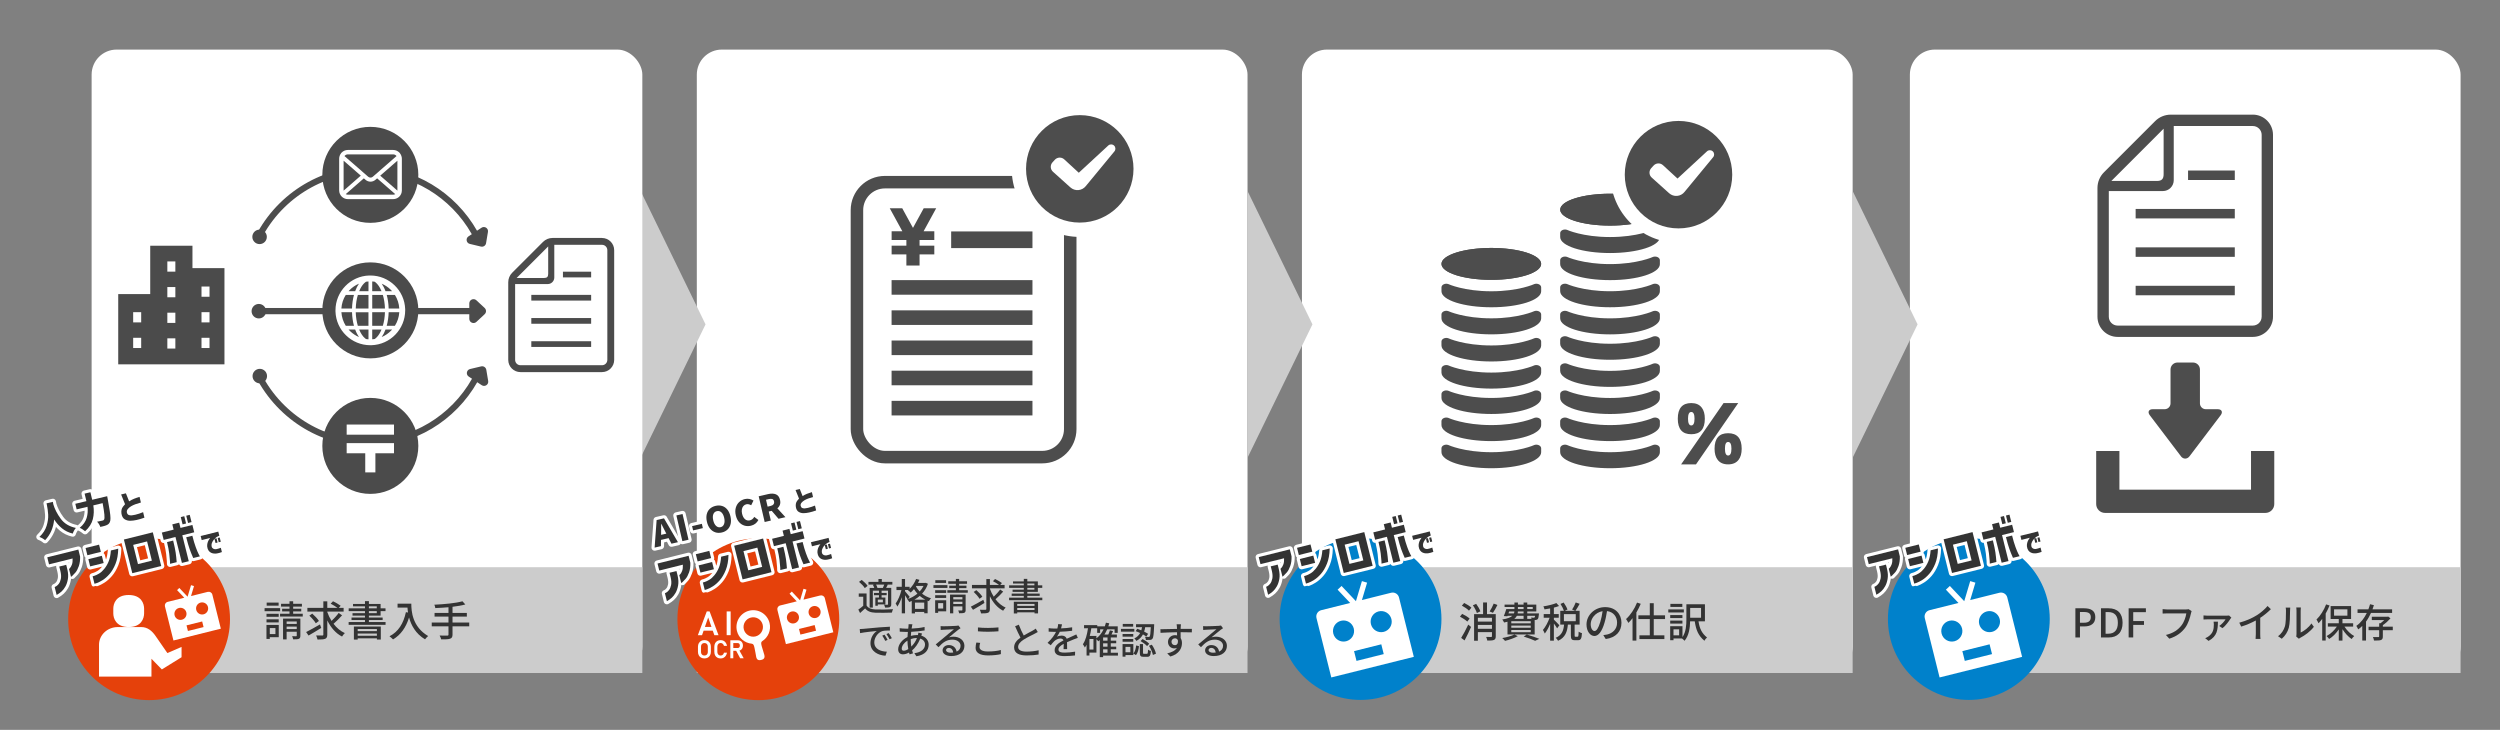 <?xml version="1.0" encoding="UTF-8"?><svg id="_レイヤー_1" xmlns="http://www.w3.org/2000/svg" viewBox="0 0 1200 350.35"><rect x="0" y="0" width="1200" height="350.35" fill="#808080" stroke="none"/><defs><style>.cls-1{stroke-linejoin:round;}.cls-1,.cls-2,.cls-3,.cls-4,.cls-5{fill:none;}.cls-1,.cls-6{stroke:#fff;}.cls-1,.cls-5{stroke-width:3px;}.cls-7{fill:#fff;}.cls-2{stroke-width:6px;}.cls-2,.cls-3,.cls-6,.cls-4,.cls-5{stroke-miterlimit:10;}.cls-2,.cls-3,.cls-4,.cls-5{stroke:#4d4d4d;}.cls-3{stroke-width:8px;}.cls-8{fill:#4b4b4b;}.cls-6,.cls-9{fill:#333;}.cls-10{fill:#4d4d4d;}.cls-4{stroke-width:7px;}.cls-11{fill:#ccc;}.cls-12{fill:#0081cb;}.cls-13{fill:#e5410b;}</style></defs><rect class="cls-7" x="334.47" y="23.8" width="264.34" height="298.61" rx="12" ry="12"/><rect class="cls-11" x="334.47" y="272.26" width="264.34" height="50.79"/><rect class="cls-2" x="411.33" y="87.44" width="102.38" height="131.98" rx="13.44" ry="13.44"/><line class="cls-3" x1="456.56" y1="115.09" x2="495.58" y2="115.09"/><line class="cls-4" x1="427.96" y1="137.96" x2="495.58" y2="137.96"/><line class="cls-4" x1="427.96" y1="152.47" x2="495.58" y2="152.47"/><line class="cls-4" x1="427.96" y1="166.95" x2="495.58" y2="166.95"/><line class="cls-4" x1="427.96" y1="181.43" x2="495.58" y2="181.43"/><line class="cls-4" x1="427.96" y1="195.91" x2="495.58" y2="195.91"/><circle class="cls-7" cx="518.29" cy="81.05" r="32.67"/><path class="cls-10" d="m518.29,55.26c-14.24,0-25.79,11.55-25.79,25.79s11.55,25.79,25.79,25.79,25.79-11.55,25.79-25.79c0-14.24-11.55-25.79-25.79-25.79Zm16.66,17.37l-13.77,16.7c-.87,1.1-2.16,1.79-3.56,1.91-1.4.12-2.78-.35-3.83-1.29l-8.37-7.52c-.63-.57-1.01-1.36-1.05-2.2-.04-.84.25-1.67.82-2.3l1.13-1.24c.57-.63,1.36-1,2.21-1.04.85-.04,1.67.26,2.3.84l6.99,6.43,14.18-13.1c.8-.7,1.99-.68,2.76.06.77.73.85,1.93.19,2.75Z"/><polygon class="cls-8" points="449.36 99.98 443.37 99.98 438.23 109.39 433.08 99.98 427.09 99.98 433.13 111.02 427.98 111.02 427.98 115.2 435.06 115.2 435.06 117.92 427.98 117.92 427.98 122.11 435.06 122.11 435.06 127.45 435.65 127.45 440.8 127.45 441.39 127.45 441.39 122.11 448.47 122.11 448.47 117.92 441.39 117.92 441.39 115.2 448.47 115.2 448.47 111.02 443.32 111.02 449.36 99.98"/><rect class="cls-7" x="624.93" y="23.8" width="264.34" height="298.61" rx="12" ry="12"/><rect class="cls-11" x="624.93" y="272.26" width="264.34" height="50.79"/><path class="cls-9" d="m704.3,298.36c-.74-.72-2.26-1.74-3.52-2.38l1.06-1.32c1.24.58,2.8,1.52,3.58,2.26l-1.12,1.44Zm-2.94,7.84c.96-1.52,2.34-4.08,3.4-6.4l1.36,1.14c-.92,2.12-2.08,4.54-3.12,6.46l-1.64-1.2Zm1.44-16.78c1.22.58,2.74,1.54,3.48,2.26l-1.16,1.44c-.7-.74-2.18-1.76-3.42-2.42l1.1-1.28Zm6.1,4.84c-.3-1-1.1-2.58-1.92-3.72l1.58-.7c.82,1.1,1.68,2.6,2.02,3.6l-1.68.82Zm9.06,11.14c0,.96-.2,1.48-.86,1.76-.64.3-1.66.32-3.18.32-.08-.48-.34-1.28-.58-1.76,1.02.06,2.1.06,2.4.04.3-.02.4-.1.4-.38v-1.96h-6.76v4.14h-1.82v-12.76h4.32v-5.6h1.88v5.6h4.2v10.6Zm-8.58-8.86v1.84h6.76v-1.84h-6.76Zm6.76,5.3v-1.88h-6.76v1.88h6.76Zm2.62-11.44c-.66,1.34-1.46,2.78-2.14,3.74l-1.6-.64c.66-1.02,1.52-2.6,1.96-3.78l1.78.68Z"/><path class="cls-9" d="m728.56,305.34c-1.62.92-4.14,1.78-6.14,2.28-.3-.36-.94-1.06-1.36-1.36,2.06-.36,4.46-.98,5.84-1.68l1.66.76Zm-4.96-6.9c-.5.14-1.04.26-1.64.36-.16-.4-.58-1.12-.88-1.44,2.58-.42,4.04-1.02,4.86-1.78h-2.3l-.1.24-1.72-.1c.42-.94.88-2.26,1.2-3.38h3.9v-.98h-4.72v-1.16h4.72v-1h1.68v1h2.72v-1h1.76v1h4.34v3.3h-4.34v.94h5.6s-.02.34-.02.54c-.12,1.24-.26,1.88-.56,2.22-.28.28-.66.38-1.06.4-.1,0-.24.02-.4.02v6.94h-13.04v-6.12Zm.46-4h2.64c.12-.3.18-.62.2-.94h-2.52l-.32.94Zm10.7,3.74h-9.34v1.02h9.34v-1.02Zm0,2.1h-9.34v1.04h9.34v-1.04Zm0,2.12h-9.34v1.04h9.34v-1.04Zm-6.66-6.82c-.26.54-.66,1.02-1.24,1.46h4.46v-1.46h-3.22Zm3.22-2.08h-2.74c0,.32-.04.64-.1.94h2.84v-.94Zm-2.72-1.16h2.72v-.98h-2.72v.98Zm4.26,12.24c2.16.64,4.6,1.46,6.04,2.06l-2.04.94c-1.22-.58-3.34-1.38-5.48-2.04l1.48-.96Zm.22-13.22v.98h2.64v-.98h-2.64Zm0,4.22v1.46h2.08c-.08-.22-.16-.44-.26-.62.56.06,1.06.08,1.28.08.18,0,.32-.02.42-.14.1-.1.18-.34.24-.78h-3.76Z"/><path class="cls-9" d="m747.42,301.6c-.3-.56-.96-1.5-1.56-2.32v8.24h-1.8v-8.08c-.74,1.82-1.66,3.54-2.56,4.66-.18-.52-.62-1.28-.9-1.72,1.18-1.36,2.46-3.74,3.22-5.86h-2.84v-1.76h3.08v-2.72c-.92.2-1.84.34-2.7.46-.08-.42-.32-1.04-.54-1.44,2.22-.36,4.74-.94,6.24-1.6l1.28,1.42c-.72.28-1.58.54-2.48.78v3.1h2.34v1.76h-2.34v.92c.58.5,2.28,2.24,2.64,2.7l-1.08,1.46Zm9.84,4.02c.36,0,.44-.3.48-2.42.36.28,1.12.6,1.6.72-.14,2.68-.6,3.38-1.88,3.38h-1.54c-1.54,0-1.9-.56-1.9-2.28v-5.2h-1.44c-.3,3.36-1.22,6.2-4.72,7.76-.22-.44-.72-1.12-1.12-1.44,3.06-1.28,3.74-3.6,4.02-6.32h-1.84v-6.64h1.76c-.3-.92-.98-2.28-1.66-3.3l1.54-.66c.74,1.04,1.52,2.42,1.82,3.36l-1.32.6h5.02l-1.48-.58c.62-.92,1.36-2.36,1.74-3.42l1.9.64c-.66,1.2-1.42,2.5-2.04,3.36h2.02v6.64h-2.4v5.18c0,.56.06.62.4.62h1.04Zm-6.58-7.44h5.68v-3.38h-5.68v3.38Z"/><path class="cls-9" d="m770.76,306.74l-1.18-1.88c.68-.06,1.28-.16,1.78-.28,2.56-.58,4.84-2.46,4.84-5.68,0-2.9-1.76-5.2-4.84-5.58-.28,1.8-.62,3.74-1.2,5.62-1.2,4.08-2.86,6.34-4.84,6.34s-3.8-2.2-3.8-5.54c0-4.48,3.92-8.32,8.94-8.32s7.84,3.36,7.84,7.54-2.68,7.08-7.54,7.78Zm-5.38-3.84c.9,0,1.84-1.3,2.76-4.38.5-1.58.86-3.4,1.1-5.16-3.6.58-5.7,3.7-5.7,6.18,0,2.3.98,3.36,1.84,3.36Z"/><path class="cls-9" d="m787.56,289.82c-.6,1.42-1.3,2.86-2.1,4.18v13.5h-1.84v-10.78c-.64.86-1.34,1.62-2.02,2.28-.18-.42-.74-1.4-1.1-1.86,2.1-1.88,4.08-4.86,5.28-7.9l1.78.58Zm6.24,7.34v7.8h5.1v1.8h-11.98v-1.8h4.98v-7.8h-5.48v-1.8h5.48v-5.82h1.9v5.82h5.42v1.8h-5.42Z"/><path class="cls-9" d="m808.24,293.98h-7.46v-1.48h7.46v1.48Zm7.04,4.26c.54,3.46,1.54,5.7,4.1,7.76-.46.36-1.02,1.02-1.24,1.58-3-2.5-4.06-5.28-4.66-9.34h-2.22c-.06,3.04-.56,6.86-2.68,9.34-.24-.3-.84-.82-1.24-1.12h-4.06v.84h-1.6v-6.72h5.9v5.22c1.72-2.5,1.88-5.84,1.88-8.5v-7.24h8.9v8.18h-3.08Zm-7.72-1.58h-5.86v-1.44h5.86v1.44Zm-5.86,1.22h5.86v1.46h-5.86v-1.46Zm5.82-6.56h-5.74v-1.46h5.74v1.46Zm-1.54,10.76h-2.7v2.88h2.7v-2.88Zm5.3-10.26v4.68h5.22v-4.68h-5.22Z"/><rect class="cls-7" x="916.74" y="23.8" width="264.34" height="298.61" rx="12" ry="12"/><rect class="cls-11" x="916.74" y="272.26" width="264.34" height="50.79"/><path class="cls-9" d="m996.17,291.98h4.24c3.12,0,5.34,1.08,5.34,4.24s-2.22,4.46-5.26,4.46h-2.11v5.3h-2.2v-14Zm4.1,6.93c2.24,0,3.31-.85,3.31-2.7s-1.16-2.45-3.38-2.45h-1.82v5.15h1.9Z"/><path class="cls-9" d="m1008.47,291.98h3.63c4.29,0,6.74,2.39,6.74,6.95s-2.45,7.05-6.63,7.05h-3.74v-14Zm3.48,12.2c3,0,4.62-1.77,4.62-5.24s-1.62-5.15-4.62-5.15h-1.27v10.39h1.27Z"/><path class="cls-9" d="m1021.75,291.98h8.28v1.86h-6.08v4.27h5.17v1.84h-5.17v6.02h-2.2v-14Z"/><path class="cls-9" d="m1051.65,294.45c-.42,1.94-1.29,4.96-2.83,6.97-1.73,2.26-4.1,4.07-7.56,5.15l-1.63-1.79c3.72-.91,5.87-2.53,7.43-4.52,1.31-1.65,2.13-4.08,2.37-5.83h-9.33c-.82,0-1.58.04-2.05.08v-2.13c.53.08,1.42.15,2.05.15h9.21c.32,0,.8-.02,1.22-.13l1.46.95c-.15.3-.25.72-.34,1.1Z"/><path class="cls-9" d="m1070.58,297.05c-.59.97-2.26,3.36-3.82,4.46l-1.54-1.04c1.23-.78,2.55-2.32,3.04-3.19h-8.7c-.61,0-1.24.02-1.88.08v-1.96c.57.08,1.27.13,1.88.13h9.14c.34,0,.99-.04,1.25-.09l1.1,1.01c-.15.15-.36.46-.47.61Zm-10.47,10.58l-1.63-1.31c.46-.17.91-.38,1.42-.72,2.38-1.62,2.75-3.51,2.75-5.96,0-.42-.06-.84-.13-1.24h2.09c-.08,3.84-.28,6.92-4.5,9.23Z"/><path class="cls-9" d="m1083.14,295.4c1.98-1.22,3.99-2.98,5.28-4.52l1.6,1.52c-1.44,1.46-3.23,2.93-5.11,4.16v7.88c0,.78.04,1.82.13,2.24h-2.36c.06-.42.11-1.46.11-2.24v-6.61c-2,1.08-4.5,2.18-7.01,2.94l-.93-1.88c3.33-.89,6.17-2.18,8.28-3.5Z"/><path class="cls-9" d="m1096.72,300.77c.55-1.69.55-5.4.55-7.58,0-.65-.04-1.1-.15-1.54h2.2c-.02.15-.09.86-.09,1.52,0,2.17-.08,6.21-.59,8.11-.57,2.09-1.77,3.95-3.38,5.32l-1.82-1.22c1.65-1.14,2.74-2.87,3.29-4.62Zm5.6,3.59v-11.25c0-.78-.11-1.41-.11-1.52h2.2c-.02.11-.09.74-.09,1.52v10.51c1.65-.74,3.8-2.36,5.17-4.37l1.16,1.63c-1.62,2.15-4.29,4.14-6.48,5.24-.34.19-.57.36-.72.47l-1.25-1.04c.08-.32.13-.76.13-1.2Z"/><path class="cls-9" d="m1118.19,290.63c-.53,1.31-1.16,2.6-1.86,3.86v12.96h-1.67v-10.39c-.57.78-1.18,1.5-1.77,2.11-.17-.42-.67-1.37-.99-1.79,1.84-1.75,3.59-4.48,4.63-7.28l1.65.53Zm7.14,10.14c1.16,1.84,2.96,3.59,4.69,4.56-.38.34-.97.97-1.23,1.41-1.6-1.06-3.21-2.83-4.41-4.73v5.49h-1.77v-5.39c-1.27,1.9-2.94,3.59-4.63,4.6-.29-.44-.82-1.06-1.22-1.41,1.82-.93,3.69-2.66,4.92-4.52h-4.31v-1.6h5.24v-2.07h-3.91v-6.19h9.82v6.19h-4.14v2.07h5.13v1.6h-4.18Zm-4.98-5.24h6.4v-3.06h-6.4v3.06Z"/><path class="cls-9" d="m1138.08,294.2c-.67,1.46-1.44,2.87-2.39,4.16v9.08h-1.8v-6.99c-.61.61-1.25,1.16-1.96,1.65-.19-.48-.63-1.27-.89-1.69,2.18-1.5,3.86-3.76,5.03-6.21h-4.45v-1.71h5.19c.32-.82.59-1.65.8-2.47l1.86.46c-.21.67-.44,1.35-.68,2.01h9.42v1.71h-10.13Zm10.45,8.28h-4.77v3.02c0,.93-.19,1.42-.89,1.71-.68.25-1.75.25-3.34.25-.08-.49-.28-1.18-.51-1.69,1.14.06,2.24.04,2.56.04.32-.02.42-.09.42-.34v-2.98h-5.09v-1.67h5.09v-1.65h.63c.61-.44,1.25-.99,1.8-1.54h-5.96v-1.6h7.49l.36-.1,1.12.87c-.99,1.12-2.36,2.38-3.67,3.27v.74h4.77v1.67Z"/><path class="cls-10" d="m796.75,100.64c0,4.23-10.71,7.65-23.92,7.65s-23.93-3.43-23.93-7.65,10.71-7.66,23.93-7.66c13.21,0,23.92,3.43,23.92,7.66Z"/><path class="cls-10" d="m748.89,152.84c0,4.23,10.71,7.66,23.93,7.66s23.92-3.43,23.92-7.66v-1.9c0-.58-.39-1.13-1.04-1.46-.65-.32-1.47-.38-2.19-.15,0,0-7.49,3.48-20.7,3.48s-20.7-3.48-20.7-3.48c-.71-.23-1.54-.17-2.19.15-.65.32-1.04.87-1.04,1.46v1.9h0Z"/><path class="cls-10" d="m748.89,139.82c0,4.23,10.71,7.66,23.93,7.66s23.92-3.43,23.92-7.66v-1.9c0-.58-.39-1.13-1.04-1.46-.65-.32-1.47-.38-2.19-.15,0,0-7.49,3.48-20.7,3.48s-20.7-3.48-20.7-3.48c-.71-.23-1.54-.17-2.19.15-.65.32-1.04.87-1.04,1.46v1.9h0Z"/><path class="cls-10" d="m748.89,126.81c0,4.23,10.71,7.65,23.93,7.65s23.92-3.42,23.92-7.65v-1.91c0-.58-.39-1.13-1.04-1.46-.65-.32-1.47-.37-2.19-.15,0,0-7.49,3.48-20.7,3.48s-20.7-3.48-20.7-3.48c-.71-.23-1.54-.17-2.19.15-.65.32-1.04.87-1.04,1.46v1.91h0Z"/><path class="cls-10" d="m748.89,191.06c0,4.23,10.71,7.66,23.93,7.66s23.92-3.43,23.92-7.66v-1.9c0-.58-.39-1.13-1.04-1.46-.65-.32-1.47-.38-2.19-.15,0,0-7.49,3.48-20.7,3.48s-20.7-3.48-20.7-3.48c-.71-.23-1.54-.17-2.19.15-.65.32-1.04.87-1.04,1.46v1.9h0Z"/><path class="cls-10" d="m748.89,178.05c0,4.23,10.71,7.66,23.93,7.66s23.92-3.43,23.92-7.66v-1.9c0-.58-.39-1.13-1.04-1.46-.65-.32-1.47-.38-2.19-.15,0,0-7.49,3.48-20.7,3.48s-20.7-3.48-20.7-3.48c-.71-.23-1.54-.17-2.19.15-.65.32-1.04.87-1.04,1.46v1.9h0Z"/><path class="cls-10" d="m748.89,217.09c0,4.23,10.71,7.66,23.93,7.66s23.92-3.43,23.92-7.66v-1.9c0-.58-.39-1.13-1.04-1.46-.65-.32-1.47-.38-2.19-.15,0,0-7.49,3.48-20.7,3.48s-20.7-3.48-20.7-3.48c-.71-.23-1.54-.17-2.19.15-.65.32-1.04.87-1.04,1.46v1.9h0Z"/><path class="cls-10" d="m748.89,204.07c0,4.23,10.71,7.66,23.93,7.66s23.92-3.43,23.92-7.66v-1.9c0-.58-.39-1.13-1.04-1.46-.65-.32-1.47-.38-2.19-.15,0,0-7.49,3.48-20.7,3.48s-20.7-3.48-20.7-3.48c-.71-.23-1.54-.17-2.19.15-.65.32-1.04.87-1.04,1.46v1.9h0Z"/><path class="cls-10" d="m748.89,165.04c0,4.23,10.71,7.65,23.93,7.65s23.92-3.42,23.92-7.65v-1.91c0-.58-.39-1.13-1.04-1.46-.65-.32-1.47-.37-2.19-.15,0,0-7.49,3.48-20.7,3.48s-20.7-3.48-20.7-3.48c-.71-.23-1.54-.17-2.19.15-.65.32-1.04.87-1.04,1.46v1.91h0Z"/><path class="cls-10" d="m748.89,113.8c0,4.23,10.71,7.66,23.93,7.66s23.92-3.43,23.92-7.66v-1.9c0-.58-.39-1.13-1.04-1.45-.65-.32-1.47-.38-2.19-.15,0,0-7.49,3.48-20.7,3.48s-20.7-3.48-20.7-3.48c-.71-.23-1.54-.17-2.18.15-.65.32-1.04.87-1.04,1.45v1.9Z"/><path class="cls-10" d="m796.75,100.64c0,4.23-10.71,7.65-23.92,7.65s-23.93-3.43-23.93-7.65,10.71-7.66,23.93-7.66c13.21,0,23.92,3.43,23.92,7.66Z"/><path class="cls-10" d="m739.76,126.67c0,4.23-10.71,7.65-23.92,7.65s-23.93-3.43-23.93-7.65,10.71-7.66,23.93-7.66c13.21,0,23.92,3.43,23.92,7.66Z"/><path class="cls-10" d="m691.91,178.87c0,4.23,10.71,7.66,23.93,7.66s23.92-3.43,23.92-7.66v-1.9c0-.58-.39-1.13-1.04-1.46-.65-.32-1.47-.38-2.19-.15,0,0-7.49,3.48-20.7,3.48s-20.7-3.48-20.7-3.48c-.71-.23-1.54-.17-2.19.15-.65.32-1.04.87-1.04,1.46v1.9h0Z"/><path class="cls-10" d="m691.91,165.85c0,4.23,10.71,7.66,23.93,7.66s23.92-3.43,23.92-7.66v-1.9c0-.58-.39-1.13-1.04-1.46-.65-.32-1.47-.38-2.19-.15,0,0-7.49,3.48-20.7,3.48s-20.7-3.48-20.7-3.48c-.71-.23-1.54-.17-2.19.15-.65.32-1.04.87-1.04,1.46v1.9h0Z"/><path class="cls-10" d="m691.91,152.84c0,4.23,10.71,7.65,23.93,7.65s23.92-3.42,23.92-7.65v-1.91c0-.58-.39-1.13-1.04-1.46-.65-.32-1.47-.37-2.19-.15,0,0-7.49,3.48-20.7,3.48s-20.7-3.48-20.7-3.48c-.71-.23-1.54-.17-2.19.15-.65.32-1.04.87-1.04,1.46v1.91h0Z"/><path class="cls-10" d="m691.91,217.09c0,4.23,10.71,7.66,23.93,7.66s23.92-3.43,23.92-7.66v-1.9c0-.58-.39-1.13-1.04-1.46-.65-.32-1.47-.38-2.19-.15,0,0-7.49,3.48-20.7,3.48s-20.7-3.48-20.7-3.48c-.71-.23-1.54-.17-2.19.15-.65.32-1.04.87-1.04,1.46v1.9h0Z"/><path class="cls-10" d="m691.91,204.07c0,4.23,10.71,7.66,23.93,7.66s23.92-3.43,23.92-7.66v-1.9c0-.58-.39-1.13-1.04-1.46-.65-.32-1.47-.38-2.19-.15,0,0-7.49,3.48-20.7,3.48s-20.7-3.48-20.7-3.48c-.71-.23-1.54-.17-2.19.15-.65.32-1.04.87-1.04,1.46v1.9h0Z"/><path class="cls-10" d="m691.91,191.06c0,4.23,10.71,7.65,23.93,7.65s23.92-3.42,23.92-7.65v-1.91c0-.58-.39-1.13-1.04-1.46-.65-.32-1.47-.37-2.19-.15,0,0-7.49,3.48-20.7,3.48s-20.7-3.48-20.7-3.48c-.71-.23-1.54-.17-2.19.15-.65.32-1.04.87-1.04,1.46v1.91h0Z"/><path class="cls-10" d="m691.91,139.83c0,4.23,10.71,7.66,23.93,7.66s23.92-3.43,23.92-7.66v-1.9c0-.58-.39-1.13-1.04-1.45-.65-.32-1.47-.38-2.19-.15,0,0-7.49,3.48-20.7,3.48s-20.7-3.48-20.7-3.48c-.71-.23-1.54-.17-2.18.15-.65.32-1.04.87-1.04,1.45v1.9Z"/><path class="cls-10" d="m739.76,126.67c0,4.23-10.71,7.65-23.92,7.65s-23.93-3.43-23.93-7.65,10.71-7.66,23.93-7.66c13.21,0,23.92,3.43,23.92,7.66Z"/><path class="cls-10" d="m818.32,200.97c0,4.98-2.17,7.46-6.51,7.46s-6.47-2.49-6.47-7.46,2.16-7.5,6.47-7.5c2.24,0,3.91.73,5.02,2.19.99,1.27,1.49,3.04,1.49,5.31Zm16.03-7.5l-20.27,29.43h-7.15l20.38-29.43h7.04Zm-20.98,7.5c0-2.15-.52-3.22-1.56-3.22s-1.56,1.07-1.56,3.22.52,3.25,1.56,3.25,1.56-1.08,1.56-3.25Zm22.64,14.43c0,2.26-.5,4.03-1.49,5.31-1.11,1.46-2.78,2.19-5.02,2.19s-3.92-.73-5.02-2.19c-.99-1.27-1.49-3.04-1.49-5.31,0-4.98,2.17-7.46,6.51-7.46s6.51,2.49,6.51,7.46Zm-4.92,0c0-2.17-.53-3.25-1.59-3.25s-1.52,1.08-1.52,3.25.51,3.25,1.52,3.25,1.59-1.08,1.59-3.25Z"/><circle class="cls-7" cx="805.68" cy="83.84" r="32.67"/><path class="cls-10" d="m805.68,58.05c-14.24,0-25.79,11.55-25.79,25.79s11.55,25.79,25.79,25.79,25.79-11.55,25.79-25.79c0-14.24-11.55-25.79-25.79-25.79Zm16.66,17.37l-13.77,16.7c-.87,1.1-2.16,1.79-3.56,1.91-1.4.12-2.78-.35-3.83-1.29l-8.37-7.52c-.63-.57-1.01-1.36-1.05-2.2-.04-.84.25-1.67.82-2.3l1.13-1.24c.57-.63,1.36-1,2.21-1.04.85-.04,1.67.26,2.3.84l6.99,6.43,14.18-13.1c.8-.7,1.99-.68,2.76.06.77.73.85,1.93.19,2.75Z"/><polygon class="cls-11" points="338.66 155.7 307.49 91.68 307.49 219.71 338.66 155.7"/><circle class="cls-12" cx="945.04" cy="297.12" r="38.84"/><path class="cls-7" d="m959.72,284.52l-14.02,3.5,2.49-8.35-2.49-.74-2.87,9.64-6.91-7.31-1.89,1.79,6.03,6.37-13.9,3.47c-1.67.42-2.69,2.11-2.27,3.78l7.11,28.5,39.61-9.88-7.11-28.5c-.42-1.67-2.11-2.69-3.78-2.27Zm-27.76,19.6c-.68-2.71.97-5.46,3.69-6.14,2.71-.68,5.46.98,6.14,3.69.68,2.71-.97,5.46-3.69,6.14-2.71.68-5.46-.98-6.14-3.69Zm24.21,9.85l-13.07,3.26-1.17-4.7,13.07-3.26,1.17,4.7Zm0-10.67c-2.71.68-5.46-.98-6.14-3.69s.97-5.46,3.69-6.14c2.71-.68,5.46.98,6.14,3.69.68,2.71-.97,5.46-3.69,6.14Z"/><path class="cls-6" d="m908.32,267.97l-11.32,2.82-.84-3.38,14.92-3.72.84,3.38c.05,1.72-.16,3.25-.63,4.6-.48,1.35-1.02,2.37-1.63,3.07-.61.7-1.11,1.22-1.5,1.57-.39.35-.59.52-.61.5l-.95-3.8s.18-.15.48-.47c.3-.32.6-.86.89-1.59.29-.74.41-1.73.35-2.98Zm-7.66,17.52l-.95-3.82s.24-.1.68-.34c.43-.24.87-.65,1.31-1.22.44-.57.77-1.36.98-2.38s.13-2.3-.25-3.86l-.51-2.03,3.33-.83.54,2.16c.42,1.8.5,3.4.25,4.78s-.65,2.55-1.2,3.51c-.55.96-1.15,1.73-1.79,2.32-.64.59-1.44,1.16-2.4,1.71Z"/><path class="cls-6" d="m915.41,266.42l-.86-3.47,6.47-1.61.86,3.47-6.47,1.61Zm11.3-2.28l3.51-.87c-.06,2.88-.5,5.31-1.32,7.31-.81,2-1.77,3.63-2.87,4.88-1.1,1.25-2.2,2.22-3.3,2.9s-2.02,1.15-2.76,1.4c-.74.25-1.12.38-1.14.37l-.9-3.6s.32-.08.9-.26,1.3-.52,2.15-1.02c.85-.49,1.69-1.24,2.52-2.25.83-1,1.53-2.19,2.1-3.56.57-1.37.94-3.14,1.1-5.3Zm-9.96,7.64l-.86-3.47,6.47-1.61.86,3.47-6.47,1.61Z"/><path class="cls-6" d="m950.85,271.57l-13.88,3.46-4.03-16.16,13.88-3.46,4.03,16.16Zm-6.78-11.79l-6.67,1.66,2.3,9.23,6.67-1.66-2.3-9.23Z"/><path class="cls-6" d="m965.82,251.88l.88,3.53-5.72,1.43,3.1,12.45-3.29.82-3.1-12.45-5.65,1.41-.88-3.53,5.65-1.41-.63-2.52,3.29-.82.63,2.52,5.72-1.43Zm-12.18,8.22l2.94-.73c.61,2.49,1.01,4.42,1.21,5.79.2,1.37.36,2.9.49,4.59l-3.18.79s0-.45-.04-1.26c-.04-.8-.15-1.99-.34-3.56-.19-1.57-.55-3.45-1.08-5.63Zm7.47-8.5l-.87-3.49,1.68-.42.87,3.49-1.68.42Zm1.73,6.2l2.96-.74c.54,2.18,1.08,4.01,1.63,5.49.54,1.48,1,2.58,1.38,3.3.37.72.57,1.09.59,1.12l-3.18.79c-.68-1.55-1.26-2.98-1.72-4.28-.47-1.31-1.02-3.2-1.65-5.68Zm.89-6.86l-.87-3.49,1.68-.42.87,3.49-1.68.42Z"/><path class="cls-6" d="m969.79,257.19l8.46-2.11.49,1.97c-.83.3-1.51.71-2.04,1.23-.53.52-.95,1.07-1.25,1.65-.3.58-.45,1.11-.46,1.57,0,.62.12,1.09.39,1.39.27.3.58.49.94.57.36.08.68.09.96.04.35-.07.68-.15.99-.25.31-.1.59-.19.83-.28s.36-.14.37-.14l.51,2.06c-.46.18-.87.31-1.23.41-.36.09-.74.18-1.13.25-.37.07-.81.09-1.33.06-.52-.03-1.01-.16-1.48-.38-.47-.22-.88-.57-1.22-1.05-.34-.48-.57-1.12-.67-1.93-.04-.57,0-1.11.13-1.61.13-.5.29-.93.5-1.31.2-.37.38-.67.54-.88.16-.21.24-.32.26-.33l-4.07,1.02-.49-1.97Zm7.14,3.37l-.51-2.04.98-.24.51,2.04-.98.24Zm1.53-.38l-.51-2.04.98-.24.51,2.04-.98.24Z"/><path class="cls-1" d="m908.32,267.97l-11.32,2.82-.84-3.38,14.92-3.72.84,3.38c.05,1.72-.16,3.25-.63,4.6-.48,1.35-1.02,2.37-1.63,3.07-.61.7-1.11,1.22-1.5,1.57-.39.35-.59.52-.61.5l-.95-3.8s.18-.15.48-.47c.3-.32.6-.86.89-1.59.29-.74.41-1.73.35-2.98Zm-7.66,17.52l-.95-3.82s.24-.1.68-.34c.43-.24.87-.65,1.31-1.22.44-.57.77-1.36.98-2.38s.13-2.3-.25-3.86l-.51-2.03,3.33-.83.54,2.16c.42,1.8.5,3.4.25,4.78s-.65,2.55-1.2,3.51c-.55.96-1.15,1.73-1.79,2.32-.64.59-1.44,1.16-2.4,1.71Z"/><path class="cls-1" d="m915.41,266.42l-.86-3.47,6.47-1.61.86,3.47-6.47,1.61Zm11.3-2.28l3.51-.87c-.06,2.88-.5,5.31-1.32,7.31-.81,2-1.77,3.63-2.87,4.88-1.1,1.25-2.2,2.22-3.3,2.9s-2.02,1.15-2.76,1.4c-.74.25-1.12.38-1.14.37l-.9-3.6s.32-.08.9-.26,1.3-.52,2.15-1.02c.85-.49,1.69-1.24,2.52-2.25.83-1,1.53-2.19,2.1-3.56.57-1.37.94-3.14,1.1-5.3Zm-9.96,7.64l-.86-3.47,6.47-1.61.86,3.47-6.47,1.61Z"/><path class="cls-1" d="m950.85,271.57l-13.88,3.46-4.03-16.16,13.88-3.46,4.03,16.16Zm-6.78-11.79l-6.67,1.66,2.3,9.23,6.67-1.66-2.3-9.23Z"/><path class="cls-1" d="m965.82,251.88l.88,3.53-5.72,1.43,3.1,12.45-3.29.82-3.1-12.45-5.65,1.41-.88-3.53,5.65-1.41-.63-2.52,3.29-.82.63,2.52,5.72-1.43Zm-12.18,8.22l2.94-.73c.61,2.49,1.01,4.42,1.21,5.79.2,1.37.36,2.9.49,4.59l-3.18.79s0-.45-.04-1.26c-.04-.8-.15-1.99-.34-3.56-.19-1.57-.55-3.45-1.08-5.63Zm7.47-8.5l-.87-3.49,1.68-.42.87,3.49-1.68.42Zm1.73,6.2l2.96-.74c.54,2.18,1.08,4.01,1.63,5.49.54,1.48,1,2.58,1.38,3.3.37.72.57,1.09.59,1.12l-3.18.79c-.68-1.55-1.26-2.98-1.72-4.28-.47-1.31-1.02-3.2-1.65-5.68Zm.89-6.86l-.87-3.49,1.68-.42.87,3.49-1.68.42Z"/><path class="cls-1" d="m969.79,257.19l8.46-2.11.49,1.97c-.83.3-1.51.71-2.04,1.23-.53.52-.95,1.07-1.25,1.65-.3.58-.45,1.11-.46,1.57,0,.62.12,1.09.39,1.39.27.3.58.49.94.57.36.08.68.09.96.04.35-.07.68-.15.99-.25.31-.1.59-.19.83-.28s.36-.14.37-.14l.51,2.06c-.46.18-.87.31-1.23.41-.36.09-.74.18-1.13.25-.37.07-.81.09-1.33.06-.52-.03-1.01-.16-1.48-.38-.47-.22-.88-.57-1.22-1.05-.34-.48-.57-1.12-.67-1.93-.04-.57,0-1.11.13-1.61.13-.5.29-.93.5-1.31.2-.37.38-.67.54-.88.16-.21.24-.32.26-.33l-4.07,1.02-.49-1.97Zm7.14,3.37l-.51-2.04.98-.24.51,2.04-.98.24Zm1.53-.38l-.51-2.04.98-.24.51,2.04-.98.24Z"/><path class="cls-9" d="m908.32,267.97l-11.32,2.82-.84-3.38,14.92-3.72.84,3.38c.05,1.72-.16,3.25-.63,4.6-.48,1.35-1.02,2.37-1.63,3.07-.61.7-1.11,1.22-1.5,1.57-.39.35-.59.52-.61.5l-.95-3.8s.18-.15.48-.47c.3-.32.6-.86.89-1.59.29-.74.41-1.73.35-2.98Zm-7.66,17.52l-.95-3.82s.24-.1.68-.34c.43-.24.87-.65,1.31-1.22.44-.57.77-1.36.98-2.38s.13-2.3-.25-3.86l-.51-2.03,3.33-.83.54,2.16c.42,1.8.5,3.4.25,4.78s-.65,2.55-1.2,3.51c-.55.96-1.15,1.73-1.79,2.32-.64.59-1.44,1.16-2.4,1.71Z"/><path class="cls-9" d="m915.41,266.42l-.86-3.47,6.47-1.61.86,3.47-6.47,1.61Zm11.3-2.28l3.51-.87c-.06,2.88-.5,5.31-1.32,7.31-.81,2-1.77,3.63-2.87,4.88-1.1,1.25-2.2,2.22-3.3,2.9s-2.02,1.15-2.76,1.4c-.74.25-1.12.38-1.14.37l-.9-3.6s.32-.08.9-.26,1.3-.52,2.15-1.02c.85-.49,1.69-1.24,2.52-2.25.83-1,1.53-2.19,2.1-3.56.57-1.37.94-3.14,1.1-5.3Zm-9.96,7.64l-.86-3.47,6.47-1.61.86,3.47-6.47,1.61Z"/><path class="cls-9" d="m950.85,271.57l-13.88,3.46-4.03-16.16,13.88-3.46,4.03,16.16Zm-6.78-11.79l-6.67,1.66,2.3,9.23,6.67-1.66-2.3-9.23Z"/><path class="cls-9" d="m965.82,251.88l.88,3.53-5.72,1.43,3.1,12.45-3.29.82-3.1-12.45-5.65,1.41-.88-3.53,5.65-1.41-.63-2.52,3.29-.82.63,2.52,5.72-1.43Zm-12.18,8.22l2.94-.73c.61,2.49,1.01,4.42,1.21,5.79.2,1.37.36,2.9.49,4.59l-3.18.79s0-.45-.04-1.26c-.04-.8-.15-1.99-.34-3.56-.19-1.57-.55-3.45-1.08-5.63Zm7.47-8.5l-.87-3.49,1.68-.42.87,3.49-1.68.42Zm1.73,6.2l2.96-.74c.54,2.18,1.08,4.01,1.63,5.49.54,1.48,1,2.58,1.38,3.3.37.72.57,1.09.59,1.12l-3.18.79c-.68-1.55-1.26-2.98-1.72-4.28-.47-1.31-1.02-3.2-1.65-5.68Zm.89-6.86l-.87-3.49,1.68-.42.87,3.49-1.68.42Z"/><path class="cls-9" d="m969.79,257.19l8.46-2.11.49,1.97c-.83.3-1.51.71-2.04,1.23-.53.52-.95,1.07-1.25,1.65-.3.58-.45,1.11-.46,1.57,0,.62.12,1.09.39,1.39.27.3.58.49.94.57.36.08.68.09.96.04.35-.07.68-.15.99-.25.31-.1.59-.19.83-.28s.36-.14.37-.14l.51,2.06c-.46.18-.87.31-1.23.41-.36.09-.74.18-1.13.25-.37.07-.81.09-1.33.06-.52-.03-1.01-.16-1.48-.38-.47-.22-.88-.57-1.22-1.05-.34-.48-.57-1.12-.67-1.93-.04-.57,0-1.11.13-1.61.13-.5.29-.93.5-1.31.2-.37.38-.67.54-.88.16-.21.24-.32.26-.33l-4.07,1.02-.49-1.97Zm7.14,3.37l-.51-2.04.98-.24.51,2.04-.98.24Zm1.53-.38l-.51-2.04.98-.24.51,2.04-.98.24Z"/><circle class="cls-12" cx="653.06" cy="297.12" r="38.84"/><path class="cls-7" d="m667.74,284.52l-14.02,3.5,2.49-8.35-2.49-.74-2.87,9.64-6.91-7.31-1.89,1.79,6.03,6.37-13.9,3.47c-1.67.42-2.69,2.11-2.27,3.78l7.11,28.5,39.61-9.88-7.11-28.5c-.42-1.67-2.11-2.69-3.78-2.27Zm-27.76,19.6c-.68-2.71.97-5.46,3.69-6.14,2.71-.68,5.46.98,6.14,3.69.68,2.71-.97,5.46-3.69,6.14-2.71.68-5.46-.98-6.14-3.69Zm24.21,9.85l-13.07,3.26-1.17-4.7,13.07-3.26,1.17,4.7Zm0-10.67c-2.71.68-5.46-.98-6.14-3.69-.68-2.71.97-5.46,3.69-6.14,2.71-.68,5.46.98,6.14,3.69.68,2.71-.97,5.46-3.69,6.14Z"/><path class="cls-6" d="m616.35,267.97l-11.32,2.82-.84-3.38,14.92-3.72.84,3.38c.05,1.72-.16,3.25-.63,4.6-.48,1.35-1.02,2.37-1.63,3.07-.61.7-1.11,1.22-1.5,1.57-.39.35-.59.52-.61.5l-.95-3.8s.18-.15.48-.47c.3-.32.6-.86.89-1.59.29-.74.41-1.73.35-2.98Zm-7.66,17.52l-.95-3.82s.24-.1.68-.34c.43-.24.87-.65,1.31-1.22.44-.57.77-1.36.98-2.38.21-1.01.13-2.3-.25-3.86l-.51-2.03,3.33-.83.54,2.16c.42,1.8.5,3.4.25,4.78-.25,1.38-.65,2.55-1.2,3.51-.55.96-1.15,1.73-1.79,2.32-.64.59-1.44,1.16-2.4,1.71Z"/><path class="cls-6" d="m623.44,266.42l-.86-3.47,6.47-1.61.86,3.47-6.47,1.61Zm11.3-2.28l3.51-.87c-.06,2.88-.5,5.31-1.32,7.31-.81,2-1.77,3.63-2.87,4.88-1.1,1.25-2.2,2.22-3.3,2.9-1.1.68-2.02,1.15-2.76,1.4-.74.25-1.12.38-1.14.37l-.9-3.6s.32-.08.9-.26,1.3-.52,2.15-1.02c.85-.49,1.69-1.24,2.52-2.25s1.53-2.19,2.1-3.56c.57-1.37.94-3.14,1.1-5.3Zm-9.96,7.64l-.86-3.47,6.47-1.61.86,3.47-6.47,1.61Z"/><path class="cls-6" d="m658.88,271.57l-13.88,3.46-4.03-16.16,13.88-3.46,4.03,16.16Zm-6.78-11.79l-6.67,1.66,2.3,9.23,6.67-1.66-2.3-9.23Z"/><path class="cls-6" d="m673.85,251.88l.88,3.53-5.72,1.43,3.1,12.45-3.29.82-3.1-12.45-5.65,1.41-.88-3.53,5.65-1.41-.63-2.52,3.29-.82.63,2.52,5.72-1.43Zm-12.18,8.22l2.94-.73c.61,2.49,1.01,4.42,1.21,5.79.2,1.37.36,2.9.49,4.59l-3.18.79s0-.45-.04-1.26c-.04-.8-.15-1.99-.34-3.56-.19-1.57-.55-3.45-1.08-5.63Zm7.47-8.5l-.87-3.49,1.68-.42.87,3.49-1.68.42Zm1.73,6.2l2.96-.74c.54,2.18,1.08,4.01,1.63,5.49.54,1.48,1,2.58,1.38,3.3.37.72.57,1.09.59,1.12l-3.18.79c-.68-1.55-1.26-2.98-1.72-4.28-.47-1.31-1.02-3.2-1.65-5.68Zm.89-6.86l-.87-3.49,1.68-.42.87,3.49-1.68.42Z"/><path class="cls-6" d="m677.82,257.19l8.46-2.11.49,1.97c-.83.3-1.51.71-2.04,1.23s-.95,1.07-1.25,1.65c-.3.58-.45,1.11-.46,1.57,0,.62.12,1.09.39,1.39.27.3.58.49.94.57.36.08.68.09.96.04.35-.07.68-.15.99-.25.31-.1.59-.19.83-.28s.36-.14.37-.14l.51,2.06c-.46.18-.87.31-1.23.41-.36.09-.74.18-1.13.25-.37.07-.81.09-1.33.06-.52-.03-1.01-.16-1.48-.38-.47-.22-.88-.57-1.22-1.05-.34-.48-.57-1.12-.67-1.93-.04-.57,0-1.11.13-1.61.13-.5.29-.93.5-1.31.2-.37.38-.67.54-.88.16-.21.24-.32.26-.33l-4.07,1.02-.49-1.97Zm7.14,3.37l-.51-2.04.98-.24.51,2.04-.98.24Zm1.53-.38l-.51-2.04.98-.24.51,2.04-.98.24Z"/><path class="cls-1" d="m616.35,267.97l-11.32,2.82-.84-3.38,14.92-3.72.84,3.38c.05,1.72-.16,3.25-.63,4.6-.48,1.35-1.02,2.37-1.63,3.07-.61.7-1.11,1.22-1.5,1.57-.39.35-.59.52-.61.5l-.95-3.8s.18-.15.48-.47c.3-.32.6-.86.89-1.59.29-.74.41-1.73.35-2.98Zm-7.66,17.52l-.95-3.82s.24-.1.68-.34c.43-.24.87-.65,1.31-1.22.44-.57.77-1.36.98-2.38.21-1.01.13-2.3-.25-3.86l-.51-2.03,3.33-.83.54,2.16c.42,1.8.5,3.4.25,4.78-.25,1.38-.65,2.55-1.2,3.51-.55.96-1.15,1.73-1.79,2.32-.64.59-1.44,1.16-2.4,1.71Z"/><path class="cls-1" d="m623.44,266.42l-.86-3.47,6.47-1.61.86,3.47-6.47,1.61Zm11.3-2.28l3.51-.87c-.06,2.88-.5,5.31-1.32,7.31-.81,2-1.77,3.63-2.87,4.88-1.1,1.25-2.2,2.22-3.3,2.9-1.1.68-2.02,1.15-2.76,1.4-.74.25-1.12.38-1.14.37l-.9-3.6s.32-.08.9-.26,1.3-.52,2.15-1.02c.85-.49,1.69-1.24,2.52-2.25s1.53-2.19,2.1-3.56c.57-1.37.94-3.14,1.1-5.3Zm-9.96,7.64l-.86-3.47,6.47-1.61.86,3.47-6.47,1.61Z"/><path class="cls-1" d="m658.88,271.57l-13.88,3.46-4.03-16.16,13.88-3.46,4.03,16.16Zm-6.78-11.79l-6.67,1.66,2.3,9.23,6.67-1.66-2.3-9.23Z"/><path class="cls-1" d="m673.85,251.88l.88,3.53-5.72,1.43,3.1,12.45-3.29.82-3.1-12.45-5.65,1.41-.88-3.53,5.65-1.41-.63-2.52,3.29-.82.63,2.52,5.72-1.43Zm-12.18,8.22l2.94-.73c.61,2.49,1.01,4.42,1.21,5.79.2,1.37.36,2.9.49,4.59l-3.18.79s0-.45-.04-1.26c-.04-.8-.15-1.99-.34-3.56-.19-1.57-.55-3.45-1.08-5.63Zm7.47-8.5l-.87-3.49,1.68-.42.87,3.49-1.68.42Zm1.73,6.2l2.96-.74c.54,2.18,1.08,4.01,1.63,5.49.54,1.48,1,2.58,1.38,3.3.37.72.57,1.09.59,1.12l-3.18.79c-.68-1.55-1.26-2.98-1.72-4.28-.47-1.31-1.02-3.2-1.65-5.68Zm.89-6.86l-.87-3.49,1.68-.42.87,3.49-1.68.42Z"/><path class="cls-1" d="m677.82,257.19l8.46-2.11.49,1.97c-.83.3-1.51.71-2.04,1.23s-.95,1.07-1.25,1.65c-.3.58-.45,1.11-.46,1.57,0,.62.12,1.09.39,1.39.27.3.58.49.94.57.36.08.68.09.96.04.35-.07.68-.15.99-.25.31-.1.59-.19.83-.28s.36-.14.37-.14l.51,2.06c-.46.18-.87.31-1.23.41-.36.09-.74.18-1.13.25-.37.07-.81.09-1.33.06-.52-.03-1.01-.16-1.48-.38-.47-.22-.88-.57-1.22-1.05-.34-.48-.57-1.12-.67-1.93-.04-.57,0-1.11.13-1.61.13-.5.29-.93.5-1.31.2-.37.38-.67.54-.88.16-.21.24-.32.26-.33l-4.07,1.02-.49-1.97Zm7.14,3.37l-.51-2.04.98-.24.51,2.04-.98.24Zm1.53-.38l-.51-2.04.98-.24.51,2.04-.98.24Z"/><path class="cls-9" d="m616.35,267.97l-11.32,2.82-.84-3.38,14.92-3.72.84,3.38c.05,1.72-.16,3.25-.63,4.6-.48,1.35-1.02,2.37-1.63,3.07-.61.7-1.11,1.22-1.5,1.57-.39.35-.59.52-.61.5l-.95-3.8s.18-.15.48-.47c.3-.32.6-.86.89-1.59.29-.74.41-1.73.35-2.98Zm-7.66,17.52l-.95-3.82s.24-.1.68-.34c.43-.24.87-.65,1.31-1.22.44-.57.77-1.36.98-2.38.21-1.01.13-2.3-.25-3.86l-.51-2.03,3.33-.83.54,2.16c.42,1.8.5,3.4.25,4.78-.25,1.38-.65,2.55-1.2,3.51-.55.96-1.15,1.73-1.79,2.32-.64.59-1.44,1.16-2.4,1.71Z"/><path class="cls-9" d="m623.44,266.42l-.86-3.47,6.47-1.61.86,3.47-6.47,1.61Zm11.3-2.28l3.51-.87c-.06,2.88-.5,5.31-1.32,7.31-.81,2-1.77,3.63-2.87,4.88-1.1,1.25-2.2,2.22-3.3,2.9-1.1.68-2.02,1.15-2.76,1.4-.74.25-1.12.38-1.14.37l-.9-3.6s.32-.08.9-.26,1.3-.52,2.15-1.02c.85-.49,1.69-1.24,2.52-2.25s1.53-2.19,2.1-3.56c.57-1.37.94-3.14,1.1-5.3Zm-9.96,7.64l-.86-3.47,6.47-1.61.86,3.47-6.47,1.61Z"/><path class="cls-9" d="m658.88,271.57l-13.88,3.46-4.03-16.16,13.88-3.46,4.03,16.16Zm-6.78-11.79l-6.67,1.66,2.3,9.23,6.67-1.66-2.3-9.23Z"/><path class="cls-9" d="m673.85,251.88l.88,3.53-5.72,1.43,3.1,12.45-3.29.82-3.1-12.45-5.65,1.41-.88-3.53,5.65-1.41-.63-2.52,3.29-.82.63,2.52,5.72-1.43Zm-12.18,8.22l2.94-.73c.61,2.49,1.01,4.42,1.21,5.79.2,1.37.36,2.9.49,4.59l-3.18.79s0-.45-.04-1.26c-.04-.8-.15-1.99-.34-3.56-.19-1.57-.55-3.45-1.08-5.63Zm7.47-8.5l-.87-3.49,1.68-.42.87,3.49-1.68.42Zm1.73,6.2l2.96-.74c.54,2.18,1.08,4.01,1.63,5.49.54,1.48,1,2.58,1.38,3.3.37.72.57,1.09.59,1.12l-3.18.79c-.68-1.55-1.26-2.98-1.72-4.28-.47-1.31-1.02-3.2-1.65-5.68Zm.89-6.86l-.87-3.49,1.68-.42.87,3.49-1.68.42Z"/><path class="cls-9" d="m677.82,257.19l8.46-2.11.49,1.97c-.83.3-1.51.71-2.04,1.23s-.95,1.07-1.25,1.65c-.3.58-.45,1.11-.46,1.57,0,.62.12,1.09.39,1.39.27.3.58.49.94.57.36.08.68.09.96.04.35-.07.68-.15.99-.25.31-.1.59-.19.83-.28s.36-.14.37-.14l.51,2.06c-.46.18-.87.31-1.23.41-.36.09-.74.18-1.13.25-.37.07-.81.09-1.33.06-.52-.03-1.01-.16-1.48-.38-.47-.22-.88-.57-1.22-1.05-.34-.48-.57-1.12-.67-1.93-.04-.57,0-1.11.13-1.61.13-.5.29-.93.5-1.31.2-.37.38-.67.54-.88.16-.21.24-.32.26-.33l-4.07,1.02-.49-1.97Zm7.14,3.37l-.51-2.04.98-.24.51,2.04-.98.24Zm1.53-.38l-.51-2.04.98-.24.51,2.04-.98.24Z"/><path class="cls-10" d="m1046.83,219.01c.55.72,1.28,1.12,2.07,1.12s1.53-.4,2.07-1.12l14.96-19.71c.56-.74.71-1.45.44-2.01-.28-.56-.94-.87-1.86-.87h-5.73c-1.55,0-2.81-1.26-2.81-2.81v-16.26c0-1.84-1.5-3.34-3.34-3.34h-7.44c-1.84,0-3.34,1.5-3.34,3.34v16.26c0,1.55-1.26,2.81-2.81,2.81h-5.73c-.92,0-1.59.31-1.86.87-.28.56-.12,1.27.44,2.01l14.96,19.71Z"/><path class="cls-10" d="m1080.49,216.47v18.58h-63.17v-18.58h-11.15v25.48c0,2.34,1.91,4.25,4.25,4.25h76.98c2.34,0,4.25-1.91,4.25-4.25v-25.48h-11.15Z"/><rect class="cls-10" x="1025.11" y="137.18" width="47.59" height="4.55"/><rect class="cls-10" x="1025.11" y="118.73" width="47.59" height="4.55"/><rect class="cls-10" x="1025.11" y="100.29" width="47.59" height="4.55"/><rect class="cls-10" x="1050.27" y="81.85" width="22.43" height="4.55"/><path class="cls-10" d="m1081.34,55.03h-39.36c-2.83,0-5.54,1.12-7.53,3.12l-24.55,24.55c-2,2-3.12,4.71-3.12,7.53v61.79c0,5.35,4.35,9.7,9.7,9.7h64.86c5.35,0,9.7-4.35,9.7-9.7v-87.3c0-5.35-4.35-9.7-9.7-9.7Zm-42.8,6.74v21.81c0,2.36-.92,3.28-3.28,3.28h-21.81l25.09-25.09Zm47.05,90.26c0,2.34-1.91,4.25-4.25,4.25h-64.86c-2.34,0-4.25-1.9-4.25-4.25v-60.32h25.96c2.87,0,5.21-2.34,5.21-5.21v-26.01h37.95c2.34,0,4.25,1.9,4.25,4.24v87.3h0Z"/><polygon class="cls-11" points="629.98 155.7 598.81 91.68 598.81 219.71 629.98 155.7"/><polygon class="cls-11" points="920.44 155.7 889.27 91.68 889.27 219.71 920.44 155.7"/><path class="cls-9" d="m314.22,262.84l.96-13.22,3.54-.82,6.69,11.45-3.11.72-1.37-2.67-3.64.85-.05,3-3.01.7Zm3.1-6.11l2.52-.58-.51-.98c-.24-.44-.58-1.1-1-1.97l-.9-1.76h-.07c0,1.97,0,3.36-.02,4.19l-.02,1.1Z"/><path class="cls-9" d="m327.53,259.75l-2.87-12.34,2.96-.69,2.87,12.34-2.96.69Z"/><path class="cls-9" d="m332.68,254.59l-.48-2.07,4.69-1.09.48,2.07-4.69,1.09Z"/><path class="cls-9" d="m343.33,255.5c-.98-.32-1.81-.91-2.51-1.77-.7-.86-1.2-1.96-1.5-3.28-.31-1.33-.34-2.52-.09-3.58.25-1.06.74-1.93,1.47-2.63.73-.69,1.66-1.17,2.79-1.43,1.12-.26,2.17-.24,3.14.06s1.79.87,2.48,1.72c.69.85,1.19,1.93,1.5,3.24.31,1.32.34,2.53.1,3.61-.24,1.08-.73,1.98-1.47,2.7-.74.72-1.66,1.21-2.77,1.46-1.12.26-2.16.23-3.14-.09Zm4.22-3.96c.31-.82.33-1.82.05-3.01-.27-1.18-.72-2.05-1.35-2.62-.63-.56-1.35-.75-2.16-.56-.82.19-1.38.67-1.69,1.45-.31.78-.32,1.76-.05,2.95.28,1.19.73,2.09,1.37,2.68.63.6,1.35.8,2.16.62s1.36-.69,1.67-1.51Z"/><path class="cls-9" d="m357.35,252.29c-.99-.28-1.85-.84-2.59-1.67-.74-.83-1.27-1.92-1.58-3.26-.31-1.33-.31-2.54,0-3.64.31-1.1.85-2.01,1.62-2.73.77-.72,1.69-1.21,2.75-1.45.75-.17,1.48-.19,2.19-.04.71.15,1.35.41,1.93.77l-1.1,2.25c-.42-.23-.83-.38-1.2-.47-.38-.09-.77-.08-1.17.01-.53.12-.98.39-1.35.8-.37.41-.62.94-.74,1.58-.12.64-.1,1.35.08,2.12.28,1.21.76,2.1,1.43,2.67.67.56,1.45.74,2.33.54.87-.2,1.57-.76,2.09-1.67l1.99,1.49c-.77,1.46-1.97,2.38-3.6,2.76-1.07.25-2.1.23-3.08-.05Z"/><path class="cls-9" d="m368.69,237.17c1.46-.34,2.69-.31,3.71.09,1.02.4,1.69,1.29,2.01,2.68.2.87.19,1.65-.05,2.33-.24.68-.65,1.26-1.24,1.72l3.88,4.25-3.31.77-3.28-3.81-1.42.33,1.01,4.34-2.96.69-2.87-12.34,4.52-1.05Zm1.08,5.72c.71-.16,1.21-.44,1.51-.83.3-.39.38-.87.25-1.45-.13-.56-.4-.92-.81-1.07-.41-.15-.98-.14-1.71.03l-1.33.31.77,3.31,1.32-.31Z"/><path class="cls-9" d="m389.7,236.19l.55,2.38c-.9.25-1.67.49-2.31.72-.64.23-1.26.52-1.83.86s-1.05.74-1.41,1.19c-.36.45-.49.95-.37,1.49.13.51.38.85.76,1.02.38.16.8.22,1.26.17.47-.05.96-.13,1.49-.25.61-.15,1.17-.31,1.67-.48.5-.17,1.07-.38,1.69-.62l.54,2.34c-1.22.44-2.34.76-3.35.98-.94.21-1.83.32-2.69.33-.86,0-1.64-.2-2.34-.63-.71-.43-1.16-1.21-1.35-2.35-.09-.64-.08-1.19.04-1.67.11-.48.31-.91.6-1.29.29-.39.58-.74.88-1.05l-1.67-4.14,2.03-.47,1.36,3.4c.71-.46,1.41-.82,2.09-1.09s1.46-.54,2.35-.8Zm0,0l.55,2.38c-.9.25-1.67.49-2.31.72-.64.23-1.26.52-1.83.86s-1.05.74-1.41,1.19c-.36.45-.49.95-.37,1.49.13.51.38.85.76,1.02.38.16.8.22,1.26.17.47-.05.96-.13,1.49-.25.61-.15,1.17-.31,1.67-.48.5-.17,1.07-.38,1.69-.62l.54,2.34c-1.22.44-2.34.76-3.35.98-.94.21-1.83.32-2.69.33-.86,0-1.64-.2-2.34-.63-.71-.43-1.16-1.21-1.35-2.35-.09-.64-.08-1.19.04-1.67.11-.48.31-.91.6-1.29.29-.39.58-.74.88-1.05l-1.67-4.14,2.03-.47,1.36,3.4c.71-.46,1.41-.82,2.09-1.09s1.46-.54,2.35-.8Z"/><path class="cls-1" d="m314.22,262.84l.96-13.22,3.54-.82,6.69,11.45-3.11.72-1.37-2.67-3.64.85-.05,3-3.01.7Zm3.1-6.11l2.52-.58-.51-.98c-.24-.44-.58-1.1-1-1.97l-.9-1.76h-.07c0,1.97,0,3.36-.02,4.19l-.02,1.1Z"/><path class="cls-1" d="m327.53,259.75l-2.87-12.34,2.96-.69,2.87,12.34-2.96.69Z"/><path class="cls-1" d="m332.68,254.59l-.48-2.07,4.69-1.09.48,2.07-4.69,1.09Z"/><path class="cls-1" d="m343.33,255.5c-.98-.32-1.81-.91-2.51-1.77-.7-.86-1.2-1.96-1.5-3.28-.31-1.33-.34-2.52-.09-3.58.25-1.06.74-1.93,1.47-2.63.73-.69,1.66-1.17,2.79-1.43,1.12-.26,2.17-.24,3.14.06s1.79.87,2.48,1.72c.69.85,1.19,1.93,1.5,3.24.31,1.32.34,2.53.1,3.61-.24,1.08-.73,1.98-1.47,2.7-.74.72-1.66,1.21-2.77,1.46-1.12.26-2.16.23-3.14-.09Zm4.22-3.96c.31-.82.33-1.82.05-3.01-.27-1.18-.72-2.05-1.35-2.62-.63-.56-1.35-.75-2.16-.56-.82.19-1.38.67-1.69,1.45-.31.78-.32,1.76-.05,2.95.28,1.19.73,2.09,1.37,2.68.63.6,1.35.8,2.16.62s1.36-.69,1.67-1.51Z"/><path class="cls-1" d="m357.35,252.29c-.99-.28-1.85-.84-2.59-1.67-.74-.83-1.27-1.92-1.58-3.26-.31-1.33-.31-2.54,0-3.64.31-1.1.85-2.01,1.62-2.73.77-.72,1.69-1.21,2.75-1.45.75-.17,1.48-.19,2.19-.04.71.15,1.35.41,1.93.77l-1.1,2.25c-.42-.23-.83-.38-1.2-.47-.38-.09-.77-.08-1.17.01-.53.12-.98.39-1.35.8-.37.41-.62.94-.74,1.58-.12.64-.1,1.35.08,2.12.28,1.21.76,2.1,1.43,2.67.67.56,1.45.74,2.33.54.87-.2,1.57-.76,2.09-1.67l1.99,1.49c-.77,1.46-1.97,2.38-3.6,2.76-1.07.25-2.1.23-3.08-.05Z"/><path class="cls-1" d="m368.69,237.17c1.46-.34,2.69-.31,3.71.09,1.02.4,1.69,1.29,2.01,2.68.2.87.19,1.65-.05,2.33-.24.68-.65,1.26-1.24,1.72l3.88,4.25-3.31.77-3.28-3.81-1.42.33,1.01,4.34-2.96.69-2.87-12.34,4.52-1.05Zm1.08,5.72c.71-.16,1.21-.44,1.51-.83.3-.39.38-.87.25-1.45-.13-.56-.4-.92-.81-1.07-.41-.15-.98-.14-1.71.03l-1.33.31.77,3.31,1.32-.31Z"/><path class="cls-1" d="m389.7,236.19l.55,2.38c-.9.25-1.67.49-2.31.72-.64.23-1.26.52-1.83.86s-1.05.74-1.41,1.19c-.36.45-.49.95-.37,1.49.13.51.38.85.76,1.02.38.16.8.22,1.26.17.47-.05.96-.13,1.49-.25.61-.15,1.17-.31,1.67-.48.5-.17,1.07-.38,1.69-.62l.54,2.34c-1.22.44-2.34.76-3.35.98-.94.21-1.83.32-2.69.33-.86,0-1.64-.2-2.34-.63-.71-.43-1.16-1.21-1.35-2.35-.09-.64-.08-1.19.04-1.67.11-.48.31-.91.6-1.29.29-.39.58-.74.88-1.05l-1.67-4.14,2.03-.47,1.36,3.4c.71-.46,1.41-.82,2.09-1.09s1.46-.54,2.35-.8Zm0,0l.55,2.38c-.9.25-1.67.49-2.31.72-.64.23-1.26.52-1.83.86s-1.05.74-1.41,1.19c-.36.45-.49.95-.37,1.49.13.51.38.85.76,1.02.38.16.8.22,1.26.17.47-.05.96-.13,1.49-.25.61-.15,1.17-.31,1.67-.48.5-.17,1.07-.38,1.69-.62l.54,2.34c-1.22.44-2.34.76-3.35.98-.94.21-1.83.32-2.69.33-.86,0-1.64-.2-2.34-.63-.71-.43-1.16-1.21-1.35-2.35-.09-.64-.08-1.19.04-1.67.11-.48.31-.91.6-1.29.29-.39.58-.74.88-1.05l-1.67-4.14,2.03-.47,1.36,3.4c.71-.46,1.41-.82,2.09-1.09s1.46-.54,2.35-.8Z"/><path class="cls-9" d="m314.22,262.84l.96-13.22,3.54-.82,6.69,11.45-3.11.72-1.37-2.67-3.64.85-.05,3-3.01.7Zm3.1-6.11l2.52-.58-.51-.98c-.24-.44-.58-1.1-1-1.97l-.9-1.76h-.07c0,1.97,0,3.36-.02,4.19l-.02,1.1Z"/><path class="cls-9" d="m327.53,259.75l-2.87-12.34,2.96-.69,2.87,12.34-2.96.69Z"/><path class="cls-9" d="m332.68,254.59l-.48-2.07,4.69-1.09.48,2.07-4.69,1.09Z"/><path class="cls-9" d="m343.33,255.5c-.98-.32-1.81-.91-2.51-1.77-.7-.86-1.2-1.96-1.5-3.28-.31-1.33-.34-2.52-.09-3.58.25-1.06.74-1.93,1.47-2.63.73-.69,1.66-1.17,2.79-1.43,1.12-.26,2.17-.24,3.14.06s1.79.87,2.48,1.72c.69.85,1.19,1.93,1.5,3.24.31,1.32.34,2.53.1,3.61-.24,1.08-.73,1.98-1.47,2.7-.74.72-1.66,1.21-2.77,1.46-1.12.26-2.16.23-3.14-.09Zm4.22-3.96c.31-.82.33-1.82.05-3.01-.27-1.18-.72-2.05-1.35-2.62-.63-.56-1.35-.75-2.16-.56-.82.19-1.38.67-1.69,1.45-.31.78-.32,1.76-.05,2.95.28,1.19.73,2.09,1.37,2.68.63.6,1.35.8,2.16.62s1.36-.69,1.67-1.51Z"/><path class="cls-9" d="m357.35,252.29c-.99-.28-1.85-.84-2.59-1.67-.74-.83-1.27-1.92-1.58-3.26-.31-1.33-.31-2.54,0-3.64.31-1.1.85-2.01,1.62-2.73.77-.72,1.69-1.21,2.75-1.45.75-.17,1.48-.19,2.19-.04.71.15,1.35.41,1.93.77l-1.1,2.25c-.42-.23-.83-.38-1.2-.47-.38-.09-.77-.08-1.17.01-.53.12-.98.39-1.35.8-.37.41-.62.94-.74,1.58-.12.64-.1,1.35.08,2.12.28,1.21.76,2.1,1.43,2.67.67.56,1.45.74,2.33.54.87-.2,1.57-.76,2.09-1.67l1.99,1.49c-.77,1.46-1.97,2.38-3.6,2.76-1.07.25-2.1.23-3.08-.05Z"/><path class="cls-9" d="m368.69,237.17c1.46-.34,2.69-.31,3.71.09,1.02.4,1.69,1.29,2.01,2.68.2.87.19,1.65-.05,2.33-.24.68-.65,1.26-1.24,1.72l3.88,4.25-3.31.77-3.28-3.81-1.42.33,1.01,4.34-2.96.69-2.87-12.34,4.52-1.05Zm1.08,5.72c.71-.16,1.21-.44,1.51-.83.3-.39.38-.87.25-1.45-.13-.56-.4-.92-.81-1.07-.41-.15-.98-.14-1.71.03l-1.33.31.77,3.31,1.32-.31Z"/><path class="cls-9" d="m389.7,236.19l.55,2.38c-.9.25-1.67.49-2.31.72-.64.23-1.26.52-1.83.86s-1.05.74-1.41,1.19c-.36.45-.49.95-.37,1.49.13.51.38.85.76,1.02.38.16.8.22,1.26.17.47-.05.96-.13,1.49-.25.61-.15,1.17-.31,1.67-.48.5-.17,1.07-.38,1.69-.62l.54,2.34c-1.22.44-2.34.76-3.35.98-.94.21-1.83.32-2.69.33-.86,0-1.64-.2-2.34-.63-.71-.43-1.16-1.21-1.35-2.35-.09-.64-.08-1.19.04-1.67.11-.48.31-.91.6-1.29.29-.39.58-.74.88-1.05l-1.67-4.14,2.03-.47,1.36,3.4c.71-.46,1.41-.82,2.09-1.09s1.46-.54,2.35-.8Zm0,0l.55,2.38c-.9.25-1.67.49-2.31.72-.64.23-1.26.52-1.83.86s-1.05.74-1.41,1.19c-.36.45-.49.95-.37,1.49.13.51.38.85.76,1.02.38.16.8.22,1.26.17.47-.05.96-.13,1.49-.25.61-.15,1.17-.31,1.67-.48.5-.17,1.07-.38,1.69-.62l.54,2.34c-1.22.44-2.34.76-3.35.98-.94.21-1.83.32-2.69.33-.86,0-1.64-.2-2.34-.63-.71-.43-1.16-1.21-1.35-2.35-.09-.64-.08-1.19.04-1.67.11-.48.31-.91.6-1.29.29-.39.58-.74.88-1.05l-1.67-4.14,2.03-.47,1.36,3.4c.71-.46,1.41-.82,2.09-1.09s1.46-.54,2.35-.8Z"/><circle class="cls-13" cx="364" cy="297.23" r="38.84"/><path class="cls-7" d="m393.73,285.82l-8.05,2.01,1.43-4.79-1.43-.43-1.65,5.54-3.97-4.2-1.08,1.03,3.46,3.66-7.98,1.99c-.96.24-1.54,1.21-1.3,2.17l4.08,16.37,22.75-5.67-4.08-16.37c-.24-.96-1.21-1.54-2.17-1.3Zm-15.94,11.25c-.39-1.56.56-3.14,2.12-3.52,1.56-.39,3.14.56,3.52,2.12.39,1.56-.56,3.14-2.12,3.52-1.56.39-3.14-.56-3.52-2.12Zm13.91,5.66l-7.51,1.87-.67-2.7,7.51-1.87.67,2.7Zm0-6.13c-1.56.39-3.14-.56-3.52-2.12s.56-3.14,2.12-3.52c1.56-.39,3.14.56,3.52,2.12s-.56,3.14-2.12,3.52Z"/><path class="cls-6" d="m327.77,271.05l-11.32,2.82-.84-3.38,14.92-3.72.84,3.38c.05,1.72-.16,3.25-.63,4.6-.48,1.35-1.02,2.37-1.63,3.07-.61.7-1.11,1.22-1.5,1.57-.39.35-.59.52-.61.5l-.95-3.8s.18-.15.48-.47c.3-.32.6-.86.89-1.59.29-.74.41-1.73.35-2.98Zm-7.66,17.52l-.95-3.82s.24-.1.68-.34c.43-.24.87-.65,1.31-1.22.44-.57.77-1.36.98-2.38.21-1.01.13-2.3-.25-3.86l-.51-2.03,3.33-.83.54,2.16c.42,1.8.5,3.4.25,4.78-.25,1.38-.65,2.55-1.2,3.51-.55.96-1.15,1.73-1.79,2.32-.64.59-1.44,1.16-2.4,1.71Z"/><path class="cls-6" d="m334.86,269.49l-.86-3.47,6.47-1.61.86,3.47-6.47,1.61Zm11.3-2.28l3.51-.87c-.06,2.88-.5,5.31-1.32,7.31-.81,2-1.77,3.63-2.87,4.88-1.1,1.25-2.2,2.22-3.3,2.9s-2.02,1.15-2.76,1.4c-.74.25-1.12.38-1.14.37l-.9-3.6s.32-.08.9-.26,1.3-.52,2.15-1.02c.85-.49,1.69-1.24,2.52-2.25.83-1,1.53-2.19,2.1-3.56.57-1.37.94-3.14,1.1-5.3Zm-9.96,7.64l-.86-3.47,6.47-1.61.86,3.47-6.47,1.61Z"/><path class="cls-6" d="m370.31,274.65l-13.88,3.46-4.03-16.16,13.88-3.46,4.03,16.16Zm-6.78-11.79l-6.67,1.66,2.3,9.23,6.67-1.66-2.3-9.23Z"/><path class="cls-6" d="m385.27,254.96l.88,3.53-5.72,1.43,3.1,12.45-3.29.82-3.1-12.45-5.65,1.41-.88-3.53,5.65-1.41-.63-2.52,3.29-.82.63,2.52,5.72-1.43Zm-12.18,8.22l2.94-.73c.61,2.49,1.01,4.42,1.21,5.79.2,1.37.36,2.9.49,4.59l-3.18.79s0-.45-.04-1.26c-.04-.8-.15-1.99-.34-3.56-.19-1.57-.55-3.45-1.08-5.63Zm7.47-8.5l-.87-3.49,1.68-.42.87,3.49-1.68.42Zm1.73,6.2l2.96-.74c.54,2.18,1.08,4.01,1.63,5.49.54,1.48,1,2.58,1.38,3.3.37.72.57,1.09.59,1.12l-3.18.79c-.68-1.55-1.26-2.98-1.72-4.28-.47-1.31-1.02-3.2-1.65-5.68Zm.89-6.86l-.87-3.49,1.68-.42.87,3.49-1.68.42Z"/><path class="cls-6" d="m389.25,260.27l8.46-2.11.49,1.97c-.83.3-1.51.71-2.04,1.23s-.95,1.07-1.25,1.65c-.3.58-.45,1.11-.46,1.57,0,.62.12,1.09.39,1.39.27.3.58.49.94.57.36.08.68.09.96.04.35-.07.68-.15.99-.25.31-.1.59-.19.83-.28s.36-.14.37-.14l.51,2.06c-.46.18-.87.31-1.23.41-.36.09-.74.18-1.13.25-.37.07-.81.09-1.33.06-.52-.03-1.01-.16-1.48-.38-.47-.22-.88-.57-1.22-1.05-.34-.48-.57-1.12-.67-1.93-.04-.57,0-1.11.13-1.61.13-.5.29-.93.5-1.31.2-.37.38-.67.54-.88.16-.21.24-.32.26-.33l-4.07,1.02-.49-1.97Zm7.14,3.37l-.51-2.04.98-.24.51,2.04-.98.24Zm1.53-.38l-.51-2.04.98-.24.51,2.04-.98.24Z"/><path class="cls-1" d="m327.77,271.05l-11.32,2.82-.84-3.38,14.92-3.72.84,3.38c.05,1.72-.16,3.25-.63,4.6-.48,1.35-1.02,2.37-1.63,3.07-.61.7-1.11,1.22-1.5,1.57-.39.35-.59.52-.61.5l-.95-3.8s.18-.15.48-.47c.3-.32.6-.86.89-1.59.29-.74.41-1.73.35-2.98Zm-7.66,17.52l-.95-3.82s.24-.1.68-.34c.43-.24.87-.65,1.31-1.22.44-.57.77-1.36.98-2.38.21-1.01.13-2.3-.25-3.86l-.51-2.03,3.33-.83.54,2.16c.42,1.8.5,3.4.25,4.78-.25,1.38-.65,2.55-1.2,3.51-.55.96-1.15,1.73-1.79,2.32-.64.59-1.44,1.16-2.4,1.71Z"/><path class="cls-1" d="m334.86,269.49l-.86-3.47,6.47-1.61.86,3.47-6.47,1.61Zm11.3-2.28l3.51-.87c-.06,2.88-.5,5.31-1.32,7.31-.81,2-1.77,3.63-2.87,4.88-1.1,1.25-2.2,2.22-3.3,2.9s-2.02,1.15-2.76,1.4c-.74.25-1.12.38-1.14.37l-.9-3.6s.32-.08.9-.26,1.3-.52,2.15-1.02c.85-.49,1.69-1.24,2.52-2.25.83-1,1.53-2.19,2.1-3.56.57-1.37.94-3.14,1.1-5.3Zm-9.96,7.64l-.86-3.47,6.47-1.61.86,3.47-6.47,1.61Z"/><path class="cls-1" d="m370.31,274.65l-13.88,3.46-4.03-16.16,13.88-3.46,4.03,16.16Zm-6.78-11.79l-6.67,1.66,2.3,9.23,6.67-1.66-2.3-9.23Z"/><path class="cls-1" d="m385.27,254.96l.88,3.53-5.72,1.43,3.1,12.45-3.29.82-3.1-12.45-5.65,1.41-.88-3.53,5.65-1.41-.63-2.52,3.29-.82.63,2.52,5.72-1.43Zm-12.18,8.22l2.94-.73c.61,2.49,1.01,4.42,1.21,5.79.2,1.37.36,2.9.49,4.59l-3.18.79s0-.45-.04-1.26c-.04-.8-.15-1.99-.34-3.56-.19-1.57-.55-3.45-1.08-5.63Zm7.47-8.5l-.87-3.49,1.68-.42.87,3.49-1.68.42Zm1.73,6.2l2.96-.74c.54,2.18,1.08,4.01,1.63,5.49.54,1.48,1,2.58,1.38,3.3.37.72.57,1.09.59,1.12l-3.18.79c-.68-1.55-1.26-2.98-1.72-4.28-.47-1.31-1.02-3.2-1.65-5.68Zm.89-6.86l-.87-3.49,1.68-.42.87,3.49-1.68.42Z"/><path class="cls-1" d="m389.25,260.27l8.46-2.11.49,1.97c-.83.3-1.51.71-2.04,1.23s-.95,1.07-1.25,1.65c-.3.58-.45,1.11-.46,1.57,0,.62.12,1.09.39,1.39.27.3.58.49.94.57.36.08.68.09.96.04.35-.07.68-.15.99-.25.31-.1.59-.19.83-.28s.36-.14.37-.14l.51,2.06c-.46.18-.87.31-1.23.41-.36.09-.74.18-1.13.25-.37.07-.81.09-1.33.06-.52-.03-1.01-.16-1.48-.38-.47-.22-.88-.57-1.22-1.05-.34-.48-.57-1.12-.67-1.93-.04-.57,0-1.11.13-1.61.13-.5.29-.93.5-1.31.2-.37.38-.67.54-.88.16-.21.24-.32.26-.33l-4.07,1.02-.49-1.97Zm7.14,3.37l-.51-2.04.98-.24.51,2.04-.98.24Zm1.53-.38l-.51-2.04.98-.24.51,2.04-.98.24Z"/><path class="cls-9" d="m327.77,271.05l-11.32,2.82-.84-3.38,14.92-3.72.84,3.38c.05,1.72-.16,3.25-.63,4.6-.48,1.35-1.02,2.37-1.63,3.07-.61.7-1.11,1.22-1.5,1.57-.39.35-.59.52-.61.5l-.95-3.8s.18-.15.48-.47c.3-.32.6-.86.89-1.59.29-.74.41-1.73.35-2.98Zm-7.66,17.52l-.95-3.82s.24-.1.68-.34c.43-.24.87-.65,1.31-1.22.44-.57.77-1.36.98-2.38.21-1.01.13-2.3-.25-3.86l-.51-2.03,3.33-.83.54,2.16c.42,1.8.5,3.4.25,4.78-.25,1.38-.65,2.55-1.2,3.51-.55.96-1.15,1.73-1.79,2.32-.64.59-1.44,1.16-2.4,1.71Z"/><path class="cls-9" d="m334.86,269.49l-.86-3.47,6.47-1.61.86,3.47-6.47,1.61Zm11.3-2.28l3.51-.87c-.06,2.88-.5,5.31-1.32,7.31-.81,2-1.77,3.63-2.87,4.88-1.1,1.25-2.2,2.22-3.3,2.9s-2.02,1.15-2.76,1.4c-.74.25-1.12.38-1.14.37l-.9-3.6s.32-.08.9-.26,1.3-.52,2.15-1.02c.85-.49,1.69-1.24,2.52-2.25.83-1,1.53-2.19,2.1-3.56.57-1.37.94-3.14,1.1-5.3Zm-9.96,7.64l-.86-3.47,6.47-1.61.86,3.47-6.47,1.61Z"/><path class="cls-9" d="m370.31,274.65l-13.88,3.46-4.03-16.16,13.88-3.46,4.03,16.16Zm-6.78-11.79l-6.67,1.66,2.3,9.23,6.67-1.66-2.3-9.23Z"/><path class="cls-9" d="m385.27,254.96l.88,3.53-5.72,1.43,3.1,12.45-3.29.82-3.1-12.45-5.65,1.41-.88-3.53,5.65-1.41-.63-2.52,3.29-.82.63,2.52,5.72-1.43Zm-12.18,8.22l2.94-.73c.61,2.49,1.01,4.42,1.21,5.79.2,1.37.36,2.9.49,4.59l-3.18.79s0-.45-.04-1.26c-.04-.8-.15-1.99-.34-3.56-.19-1.57-.55-3.45-1.08-5.63Zm7.47-8.5l-.87-3.49,1.68-.42.87,3.49-1.68.42Zm1.73,6.2l2.96-.74c.54,2.18,1.08,4.01,1.63,5.49.54,1.48,1,2.58,1.38,3.3.37.72.57,1.09.59,1.12l-3.18.79c-.68-1.55-1.26-2.98-1.72-4.28-.47-1.31-1.02-3.2-1.65-5.68Zm.89-6.86l-.87-3.49,1.68-.42.87,3.49-1.68.42Z"/><path class="cls-9" d="m389.25,260.27l8.46-2.11.49,1.97c-.83.3-1.51.71-2.04,1.23s-.95,1.07-1.25,1.65c-.3.58-.45,1.11-.46,1.57,0,.62.12,1.09.39,1.39.27.3.58.49.94.57.36.08.68.09.96.04.35-.07.68-.15.99-.25.31-.1.59-.19.83-.28s.36-.14.37-.14l.51,2.06c-.46.18-.87.31-1.23.41-.36.09-.74.18-1.13.25-.37.07-.81.09-1.33.06-.52-.03-1.01-.16-1.48-.38-.47-.22-.88-.57-1.22-1.05-.34-.48-.57-1.12-.67-1.93-.04-.57,0-1.11.13-1.61.13-.5.29-.93.5-1.31.2-.37.38-.67.54-.88.16-.21.24-.32.26-.33l-4.07,1.02-.49-1.97Zm7.14,3.37l-.51-2.04.98-.24.51,2.04-.98.24Zm1.53-.38l-.51-2.04.98-.24.51,2.04-.98.24Z"/><path class="cls-7" d="m339.25,293.48h1.36l4.28,11.4h-2.01l-2.95-8.49-2.95,8.49h-2.01l4.28-11.4Zm-2.27,7.44h6v1.79h-6v-1.79Z"/><path class="cls-7" d="m350.71,304.88h-1.91v-11.4h1.91v11.4Z"/><path class="cls-7" d="m336.5,315.66c-.47-.26-.83-.63-1.09-1.12s-.39-1.04-.39-1.67v-2.44c0-.63.13-1.19.39-1.67s.62-.85,1.09-1.12,1.01-.39,1.62-.39,1.15.13,1.62.39c.47.26.83.63,1.09,1.12s.39,1.04.39,1.67v2.44c0,.63-.13,1.19-.39,1.67s-.62.85-1.09,1.12c-.47.26-1.01.39-1.62.39s-1.15-.13-1.62-.39Zm2.48-1.22c.25-.14.44-.34.57-.61.13-.26.2-.57.2-.91v-2.53c0-.34-.07-.65-.2-.91-.13-.26-.33-.47-.57-.61s-.53-.21-.86-.21-.61.07-.86.21-.44.34-.57.61c-.13.26-.2.57-.2.91v2.53c0,.34.07.65.2.91.13.26.33.47.57.61s.53.21.86.21.61-.07.86-.21Z"/><path class="cls-7" d="m344.3,315.67c-.46-.26-.81-.63-1.06-1.11s-.37-1.05-.37-1.71v-2.37c0-.66.12-1.23.37-1.71s.6-.85,1.06-1.12c.46-.26,1-.39,1.63-.39.52,0,.99.11,1.41.33.42.22.77.54,1.05.96.28.42.47.91.57,1.48h-1.46c-.07-.28-.18-.52-.34-.73-.15-.21-.34-.37-.55-.48-.21-.11-.44-.17-.68-.17-.33,0-.61.07-.85.22s-.42.36-.55.63c-.13.27-.2.6-.2.97v2.37c0,.37.06.69.2.97s.32.48.55.63.52.22.85.22c.25,0,.48-.05.69-.16.21-.11.39-.26.55-.47.15-.21.27-.45.33-.74h1.46c-.11.57-.3,1.06-.58,1.48-.28.42-.63.74-1.05.96-.42.22-.89.33-1.4.33-.62,0-1.17-.13-1.63-.39Z"/><path class="cls-7" d="m350.56,307.33h1.42v8.63h-1.42v-8.63Zm.59,3.71h2.97c.2,0,.37-.05.53-.14.15-.1.27-.23.35-.41.08-.18.13-.38.13-.62,0-.23-.04-.44-.12-.62s-.2-.32-.35-.41-.33-.15-.53-.15h-2.97v-1.36h3.01c.49,0,.91.1,1.28.31.37.21.65.51.86.89.2.38.3.83.3,1.33s-.1.95-.3,1.33c-.2.38-.49.68-.86.89-.37.21-.8.31-1.28.31h-3.01v-1.36Zm2.08,1.09l1.47-.27,2.27,4.1h-1.7l-2.04-3.83Z"/><path class="cls-7" d="m366.91,314.46s-1.08-3.45-1.3-4.34c-.32-1.31-.41-1.9.28-2.38,2.82-1.8,4.33-5.25,3.5-8.69-1.05-4.32-5.4-6.98-9.73-5.93-4.32,1.05-6.98,5.4-5.93,9.73.83,3.44,3.76,5.82,7.09,6.12.84.11,1.03.68,1.34,1.99.22.89.83,4.46.83,4.46.41,1.7,1.62,1.54,2.4,1.35.78-.19,1.92-.61,1.51-2.3Zm-4.25-8.98c-2.5.61-5.02-.93-5.63-3.43-.61-2.5.93-5.02,3.43-5.63,2.5-.61,5.02.93,5.63,3.43.61,2.5-.93,5.02-3.43,5.63Z"/><path class="cls-9" d="m415.96,290.65c.77,1.24,2.2,1.8,4.2,1.89,2.04.09,6.21.04,8.5-.13-.2.38-.45,1.15-.54,1.64-2.07.09-5.89.13-7.98.05-2.23-.09-3.78-.68-4.88-2.07-.76.74-1.55,1.46-2.43,2.23l-.83-1.66c.72-.49,1.6-1.17,2.36-1.84v-4.34h-2.16v-1.55h3.76v5.76Zm-.86-8.35c-.5-.9-1.71-2.14-2.77-3.01l1.28-.94c1.04.81,2.3,2,2.84,2.88l-1.35,1.06Zm4.41-1.69h-2.65v-1.33h4.79v-1.37h1.62v1.37h5.06v1.33h-2.43l.22.05c-.27.56-.56,1.08-.79,1.53h2.47v7.8c0,.76-.13,1.15-.65,1.41-.5.22-1.24.25-2.3.25-.07-.41-.29-1.01-.49-1.4.72.04,1.4.04,1.62.02.2,0,.27-.07.27-.27v-6.48h-3.08v1.08h2.43v1.08h-2.43v1.15h1.82v3.29h-3.64v.63h-1.19v-3.92h1.75v-1.15h-2.41v-1.08h2.41v-1.08h-2.95v8.12h-1.53v-9.43h2.21c-.14-.47-.38-1.01-.63-1.46l.5-.13Zm4.27,1.58c.23-.45.49-1.06.67-1.58h-3.93c.31.5.56,1.13.65,1.57l-.07.02h2.68Zm0,5.62h-2.43v1.31h2.43v-1.31Z"/><path class="cls-9" d="m445.41,280.22c-.61,1.85-1.6,3.42-2.81,4.74,1.17.94,2.61,1.73,4.29,2.21-.34.32-.81.99-1.04,1.4-.2-.07-.4-.14-.59-.23v6.03h-1.62v-.65h-4.45v.7h-1.55v-5.94c-.4.18-.79.34-1.21.49-.2-.4-.61-1.01-.95-1.35l.11-.04c-.27-.5-.74-1.22-1.17-1.87v8.7h-1.57v-7.78c-.59,1.78-1.35,3.46-2.14,4.54-.14-.47-.56-1.12-.81-1.49,1.13-1.49,2.25-4.14,2.79-6.46h-2.38v-1.55h2.54v-3.76h1.57v3.76h2.2v.97c1.31-1.26,2.43-2.95,3.11-4.75l1.6.43c-.2.5-.43,1.01-.68,1.49h3.42l.31-.07,1.04.49Zm-9.49,7.26c1.58-.56,3.12-1.42,4.43-2.54-.65-.7-1.19-1.44-1.64-2.18-.52.63-1.04,1.19-1.58,1.67-.27-.31-.92-.86-1.3-1.12l.13-.11h-1.55v.61c.49.52,1.89,2.25,2.23,2.67l-.72.99Zm8.23.36c-.99-.5-1.89-1.13-2.67-1.8-.79.68-1.66,1.3-2.57,1.8h5.24Zm-.52,4.43v-3.01h-4.45v3.01h4.45Zm-3.82-11.02l-.16.25c.43.81,1.04,1.64,1.8,2.41.74-.79,1.37-1.69,1.85-2.67h-3.49Z"/><path class="cls-9" d="m454.77,282.2h-6.72v-1.33h6.72v1.33Zm-.59,11.23h-3.87v.76h-1.44v-6.05h5.31v5.29Zm-.02-8.82h-5.28v-1.3h5.28v1.3Zm-5.28,1.1h5.28v1.31h-5.28v-1.31Zm5.24-5.91h-5.17v-1.31h5.17v1.31Zm-3.82,9.69v2.59h2.43v-2.59h-2.43Zm14.24-6.21v1.22h-9.81v-1.22h4.09v-.99h-3.19v-1.17h3.19v-.9h-3.66v-1.22h3.66v-1.1h1.58v1.1h3.78v1.22h-3.78v.9h3.49v1.17h-3.49v.99h4.14Zm-1.03,9.47c0,.76-.16,1.15-.67,1.39-.54.22-1.33.22-2.47.22-.05-.4-.23-.97-.43-1.35.74.04,1.48.02,1.69.02.23-.02.31-.07.31-.29v-1.66h-4.38v3.31h-1.55v-8.99h7.49v7.35Zm-5.94-6.12v1.08h4.38v-1.08h-4.38Zm4.38,3.29v-1.08h-4.38v1.08h4.38Z"/><path class="cls-9" d="m472.53,289.42c-1.85,1.17-3.92,2.39-5.49,3.29l-1.04-1.51c1.53-.76,3.83-2.05,6-3.29l.54,1.51Zm9-5.44c-1.12,1.26-2.54,2.67-3.69,3.66,1.33,1.75,2.97,3.17,4.88,4.01-.38.36-.94,1.01-1.21,1.5-2.75-1.39-4.86-3.91-6.37-6.97v6.09c0,1.06-.25,1.57-.9,1.85-.65.27-1.76.32-3.33.32-.09-.49-.36-1.26-.59-1.76,1.15.04,2.3.04,2.67.02.32,0,.45-.11.45-.43v-9.88h-6.9v-1.62h6.9v-2.83h1.71v2.83h4.41c-.76-.58-1.98-1.3-2.95-1.8l1.01-1.06c1.08.52,2.56,1.35,3.31,1.94l-.83.92h2.11v1.62h-7.06v.2c.47,1.33,1.08,2.63,1.84,3.82,1.08-1.01,2.32-2.36,3.08-3.46l1.48,1.04Zm-11.36,3.44c-.52-.94-1.73-2.32-2.79-3.29l1.26-.88c1.06.92,2.34,2.25,2.88,3.17l-1.35,1.01Z"/><path class="cls-9" d="m500.31,286.88v1.21h-15.95v-1.21h7.06v-.86h-5.82v-1.08h5.82v-.83h-5.38v-1.06h5.38v-.88h-7.04v-1.21h7.04v-.86h-5.17v-1.03h5.17v-1.22h1.69v1.22h5.06v1.89h2.12v1.21h-2.12v1.94h-5.06v.83h5.94v1.08h-5.94v.86h7.2Zm-13.68,1.94h11.63v5.62h-1.69v-.52h-8.3v.54h-1.64v-5.64Zm1.64,1.08v.9h8.3v-.9h-8.3Zm8.3,2.9v-.95h-8.3v.95h8.3Zm-3.46-11.85h3.4v-.86h-3.4v.86Zm0,2.09h3.4v-.88h-3.4v.88Z"/><path class="cls-9" d="m414.35,301.85c1.31-.13,4.52-.43,7.83-.72,1.93-.16,3.73-.27,4.97-.31v1.82c-1.01,0-2.58.02-3.51.25-2.39.72-3.98,3.29-3.98,5.42,0,3.28,3.06,4.38,6.03,4.5l-.65,1.93c-3.53-.18-7.22-2.07-7.22-6.03,0-2.72,1.6-4.9,3.06-5.85-1.82.18-6.01.61-8.03,1.04l-.18-1.96c.68-.02,1.31-.05,1.67-.09Zm11.69,5.28l-1.12.5c-.43-.92-.9-1.75-1.44-2.52l1.08-.47c.43.63,1.1,1.73,1.48,2.49Zm2.05-.81l-1.1.52c-.47-.92-.94-1.71-1.51-2.48l1.08-.49c.43.61,1.13,1.69,1.53,2.45Z"/><path class="cls-9" d="m437.79,300.52c-.07.34-.14.76-.22,1.19,2.25-.09,4.32-.32,6.23-.77l.02,1.67c-1.82.32-4.23.56-6.45.67-.05.61-.11,1.28-.16,1.94.95-.25,1.98-.4,2.88-.4.18,0,.36,0,.52.02.09-.32.18-.86.22-1.17l1.76.43c-.11.23-.25.68-.38,1.01,2.18.65,3.55,2.29,3.55,4.32,0,2.57-1.6,4.92-5.89,5.58l-.97-1.49c3.35-.38,5.11-2.09,5.11-4.16,0-1.26-.79-2.38-2.29-2.84-.99,2.5-2.45,4.46-3.91,5.67.13.5.29.97.43,1.42l-1.64.49c-.09-.27-.18-.56-.27-.88-.94.52-1.96.86-2.94.86-1.24,0-2.27-.76-2.27-2.41,0-2.32,1.98-4.72,4.48-5.89.04-.83.11-1.67.18-2.45h-.88c-.85,0-2.25-.09-3.02-.13l-.05-1.67c.63.11,2.21.23,3.13.23h.99c.04-.45.09-.85.13-1.21.04-.32.05-.7.05-.95l1.85.05c-.09.27-.16.59-.22.86Zm-4,11.83c.61,0,1.39-.27,2.18-.79-.23-1.28-.4-2.74-.4-4.07-1.6.97-2.74,2.56-2.74,3.85,0,.67.31,1.01.96,1.01Zm3.64-1.98c1.04-1.03,2.02-2.34,2.72-4.11h-.13c-1.1,0-2.07.22-2.86.5v.43c0,1.15.11,2.2.27,3.17Z"/><path class="cls-9" d="m452.91,300.61c.94,0,5.04-.11,6.01-.2.63-.05.95-.09,1.15-.16l.99,1.3c-.38.23-.76.49-1.13.77-.92.68-3.13,2.56-4.41,3.6.72-.22,1.44-.31,2.16-.31,3.01,0,5.24,1.85,5.24,4.38,0,2.86-2.29,4.92-6.34,4.92-2.48,0-4.14-1.1-4.14-2.74,0-1.33,1.19-2.54,2.97-2.54,2.23,0,3.51,1.44,3.75,3.15,1.24-.54,1.91-1.51,1.91-2.83,0-1.69-1.66-2.92-3.91-2.92-2.88,0-4.57,1.35-6.7,3.62l-1.31-1.33c1.4-1.15,3.66-3.04,4.72-3.92,1.01-.83,3.1-2.56,4-3.35-.95.04-4.07.18-5.01.23-.45.02-.92.05-1.33.11l-.05-1.85c.45.05,1.01.07,1.44.07Zm3.35,12.68c.45,0,.88-.02,1.28-.07-.14-1.31-.94-2.23-2.12-2.23-.76,0-1.31.49-1.31,1.03,0,.79.88,1.28,2.16,1.28Z"/><path class="cls-9" d="m470.15,310.53c0,1.28,1.26,2.18,4.02,2.18,2.47,0,4.77-.27,6.23-.72l.02,1.98c-1.4.38-3.64.63-6.18.63-3.87,0-5.96-1.28-5.96-3.64,0-.97.2-1.84.36-2.54l1.85.16c-.22.68-.34,1.31-.34,1.95Zm4.09-9.13c1.75,0,3.69-.13,5.02-.25v1.87c-1.24.09-3.33.22-5.01.22-1.84,0-3.4-.09-4.84-.2v-1.87c1.31.16,2.99.23,4.83.23Z"/><path class="cls-9" d="m491.4,305.04c1.58-.95,3.37-1.84,4.3-2.36.59-.34,1.03-.61,1.44-.95l.99,1.64c-.47.29-.97.56-1.55.85-1.19.61-3.58,1.73-5.29,2.84-1.58,1.04-2.59,2.18-2.59,3.49,0,1.4,1.35,2.23,4.03,2.23,1.93,0,4.34-.27,5.82-.65l-.02,2.05c-1.42.25-3.44.43-5.73.43-3.47,0-6.03-.99-6.03-3.87,0-1.91,1.22-3.38,3.06-4.68-.83-1.51-1.73-3.55-2.58-5.47l1.78-.74c.72,1.94,1.6,3.78,2.36,5.19Z"/><path class="cls-9" d="m509.34,301.62c1.76-.07,3.65-.23,5.29-.52v1.67c-1.76.25-3.98.41-5.92.47-.4.85-.88,1.69-1.39,2.38.59-.34,1.6-.54,2.3-.54,1.13,0,2.07.52,2.41,1.53,1.12-.52,2.04-.9,2.88-1.3.61-.27,1.13-.5,1.71-.79l.74,1.66c-.52.16-1.3.45-1.84.67-.92.36-2.09.83-3.35,1.4.02,1.03.04,2.47.05,3.33h-1.71c.04-.63.05-1.66.07-2.54-1.55.85-2.52,1.67-2.52,2.74,0,1.22,1.17,1.48,2.99,1.48,1.46,0,3.42-.18,5-.47l-.05,1.82c-1.3.16-3.38.32-5.01.32-2.68,0-4.77-.63-4.77-2.86s2.16-3.62,4.25-4.68c-.23-.63-.81-.9-1.48-.9-1.1,0-2.23.58-2.99,1.3-.52.5-1.04,1.17-1.64,1.93l-1.55-1.15c2.11-1.98,3.33-3.73,4.07-5.26h-.52c-.76,0-2-.04-3.01-.11v-1.69c.95.14,2.23.2,3.1.2.34,0,.7,0,1.06-.02.23-.74.38-1.49.41-2.14l1.87.14c-.11.5-.25,1.17-.49,1.94Z"/><path class="cls-9" d="m536.6,314.69h-7.11v.74h-1.6v-8.19c-.23.22-.47.41-.7.59-.16-.25-.58-.7-.9-1.03v6.45h-3.37v1.4h-1.37v-5.19c-.25.49-.52.94-.83,1.35-.18-.38-.65-1.21-.94-1.58,1.3-1.84,2.02-4.65,2.45-7.67h-1.89v-1.51h6.34v.59h3.64c.2-.58.38-1.15.52-1.76l1.6.31c-.13.5-.29.99-.45,1.46h4.52v3.13h-1.51v-1.71h-3.55c-.38.9-.83,1.73-1.33,2.5h1.87c.31-.65.58-1.42.74-2l1.55.34c-.25.56-.52,1.13-.79,1.66h2.61v1.4h-2.93v1.55h2.61v1.26h-2.61v1.62h2.61v1.26h-2.61v1.64h3.44v1.39Zm-11.74-7.98h-1.94v5.08h1.94v-5.08Zm1.42-.32c1.44-1.06,2.59-2.56,3.44-4.32h-1.66v1.71h-1.42v-2.21h-2.81c-.2,1.26-.43,2.52-.74,3.69h3.19v1.13Zm5.33-.41h-2.12v1.55h2.12v-1.55Zm0,2.81h-2.12v1.62h2.12v-1.62Zm-2.12,4.52h2.12v-1.64h-2.12v1.64Z"/><path class="cls-9" d="m544.48,303.2h-6.43v-1.33h6.43v1.33Zm-.49,11.23h-3.76v.76h-1.4v-6.05h5.17v5.29Zm-.02-8.82h-5.13v-1.3h5.13v1.3Zm-5.13,1.1h5.13v1.31h-5.13v-1.31Zm5.08-5.91h-5v-1.31h5v1.31Zm-3.69,9.69v2.59h2.34v-2.59h-2.34Zm3.8,3.19c.79-.88,1.15-2.41,1.33-3.87l1.35.34c-.18,1.58-.54,3.28-1.46,4.3l-1.22-.77Zm1.87-11.87c.63.2,1.28.45,1.94.74.14-.49.25-.99.34-1.5h-2.88v-1.44h8.71s0,.47-.02.67c-.18,4.16-.34,5.76-.81,6.3-.31.4-.63.54-1.13.59-.41.05-1.21.05-2.02.02-.02-.47-.18-1.12-.43-1.53.74.07,1.41.07,1.67.07.27.02.43-.02.58-.2.23-.31.41-1.46.54-4.48h-2.7c-.11.72-.27,1.44-.5,2.12.74.36,1.4.74,1.89,1.06l-.81,1.3c-.43-.32-1.01-.67-1.64-1.01-.65,1.22-1.64,2.32-3.19,3.12-.18-.38-.61-.94-.97-1.21,1.39-.63,2.25-1.55,2.81-2.59-.72-.34-1.48-.65-2.18-.88l.79-1.15Zm4.59,12.01c.43,0,.5-.23.56-1.98.29.27.96.52,1.39.63-.16,2.23-.58,2.81-1.76,2.81h-1.76c-1.46,0-1.8-.47-1.8-1.96v-4.16h1.53v4.14c0,.45.07.52.52.52h1.33Zm-2.05-7.09c1.13.59,2.54,1.55,3.19,2.29l-1.04,1.1c-.63-.74-1.98-1.75-3.12-2.41l.97-.97Zm4.43,2.72c.95,1.33,1.75,3.1,2,4.32l-1.48.61c-.22-1.21-.99-3.04-1.89-4.39l1.37-.54Z"/><path class="cls-9" d="m566.73,300.95c-.02.22-.02.54-.02.9h5.4l-.04,1.69c-1.06-.05-2.77-.09-5.38-.09.02.97.02,2.02.02,2.83.41.65.63,1.48.63,2.39,0,2.4-1.28,5.22-5.55,6.46l-1.53-1.51c2.12-.47,3.78-1.26,4.65-2.65-.36.18-.79.27-1.26.27-1.46,0-3.02-1.08-3.02-3.13,0-1.89,1.53-3.24,3.35-3.24.36,0,.7.04,1.01.13,0-.47-.02-1.01-.02-1.53-2.74.04-5.69.14-7.92.29l-.05-1.73c2.04-.04,5.38-.13,7.96-.16-.02-.4-.02-.7-.04-.92-.05-.58-.11-1.13-.14-1.31h2.07c-.05.23-.11,1.06-.11,1.31Zm-2.77,8.73c.94,0,1.64-.74,1.4-2.43-.29-.59-.81-.86-1.4-.86-.83,0-1.64.61-1.64,1.69,0,.99.77,1.6,1.64,1.6Z"/><path class="cls-9" d="m578.91,300.61c.94,0,5.04-.11,6.01-.2.63-.05.95-.09,1.15-.16l.99,1.3c-.38.23-.76.49-1.13.77-.92.68-3.13,2.56-4.41,3.6.72-.22,1.44-.31,2.16-.31,3.01,0,5.24,1.85,5.24,4.38,0,2.86-2.29,4.92-6.34,4.92-2.48,0-4.14-1.1-4.14-2.74,0-1.33,1.19-2.54,2.97-2.54,2.23,0,3.51,1.44,3.75,3.15,1.24-.54,1.91-1.51,1.91-2.83,0-1.69-1.66-2.92-3.91-2.92-2.88,0-4.57,1.35-6.7,3.62l-1.31-1.33c1.4-1.15,3.66-3.04,4.72-3.92,1.01-.83,3.1-2.56,4-3.35-.95.04-4.07.18-5.01.23-.45.02-.92.05-1.33.11l-.05-1.85c.45.05,1.01.07,1.44.07Zm3.35,12.68c.45,0,.88-.02,1.28-.07-.14-1.31-.94-2.23-2.12-2.23-.76,0-1.31.49-1.31,1.03,0,.79.88,1.28,2.16,1.28Z"/><rect class="cls-7" x="43.98" y="23.8" width="264.34" height="298.61" rx="12" ry="12"/><rect class="cls-11" x="43.98" y="272.26" width="264.34" height="50.79"/><path class="cls-9" d="m67,238.51l.63,2.7c-1.02.28-1.89.56-2.62.82-.73.26-1.42.59-2.08.97-.65.38-1.19.83-1.6,1.35-.41.51-.55,1.08-.42,1.68.15.58.43.97.86,1.15.43.19.91.25,1.43.2.53-.05,1.09-.15,1.69-.29.69-.17,1.33-.35,1.9-.54.57-.19,1.21-.43,1.91-.71l.62,2.65c-1.38.5-2.65.87-3.79,1.11-1.06.23-2.08.36-3.05.37-.97,0-1.85-.23-2.65-.72-.8-.49-1.31-1.38-1.53-2.67-.1-.72-.08-1.35.04-1.89.12-.54.35-1.03.68-1.47.33-.44.66-.83,1-1.19l-1.89-4.69,2.3-.54,1.54,3.85c.81-.51,1.6-.93,2.37-1.24.76-.31,1.65-.61,2.67-.91Zm0,0l.63,2.7c-1.02.28-1.89.56-2.62.82-.73.26-1.42.59-2.08.97-.65.38-1.19.83-1.6,1.35-.41.51-.55,1.08-.42,1.68.15.58.43.97.86,1.15.43.19.91.25,1.43.2.53-.05,1.09-.15,1.69-.29.69-.17,1.33-.35,1.9-.54.57-.19,1.21-.43,1.91-.71l.62,2.65c-1.38.5-2.65.87-3.79,1.11-1.06.23-2.08.36-3.05.37-.97,0-1.85-.23-2.65-.72-.8-.49-1.31-1.38-1.53-2.67-.1-.72-.08-1.35.04-1.89.12-.54.35-1.03.68-1.47.33-.44.66-.83,1-1.19l-1.89-4.69,2.3-.54,1.54,3.85c.81-.51,1.6-.93,2.37-1.24.76-.31,1.65-.61,2.67-.91Z"/><path class="cls-1" d="m67,238.51l.63,2.7c-1.02.28-1.89.56-2.62.82-.73.26-1.42.59-2.08.97-.65.38-1.19.83-1.6,1.35-.41.51-.55,1.08-.42,1.68.15.58.43.97.86,1.15.43.19.91.25,1.43.2.53-.05,1.09-.15,1.69-.29.69-.17,1.33-.35,1.9-.54.57-.19,1.21-.43,1.91-.71l.62,2.65c-1.38.5-2.65.87-3.79,1.11-1.06.23-2.08.36-3.05.37-.97,0-1.85-.23-2.65-.72-.8-.49-1.31-1.38-1.53-2.67-.1-.72-.08-1.35.04-1.89.12-.54.35-1.03.68-1.47.33-.44.66-.83,1-1.19l-1.89-4.69,2.3-.54,1.54,3.85c.81-.51,1.6-.93,2.37-1.24.76-.31,1.65-.61,2.67-.91Zm0,0l.63,2.7c-1.02.28-1.89.56-2.62.82-.73.26-1.42.59-2.08.97-.65.38-1.19.83-1.6,1.35-.41.51-.55,1.08-.42,1.68.15.58.43.97.86,1.15.43.19.91.25,1.43.2.53-.05,1.09-.15,1.69-.29.69-.17,1.33-.35,1.9-.54.57-.19,1.21-.43,1.91-.71l.62,2.65c-1.38.5-2.65.87-3.79,1.11-1.06.23-2.08.36-3.05.37-.97,0-1.85-.23-2.65-.72-.8-.49-1.31-1.38-1.53-2.67-.1-.72-.08-1.35.04-1.89.12-.54.35-1.03.68-1.47.33-.44.66-.83,1-1.19l-1.89-4.69,2.3-.54,1.54,3.85c.81-.51,1.6-.93,2.37-1.24.76-.31,1.65-.61,2.67-.91Z"/><path class="cls-9" d="m67,238.51l.63,2.7c-1.02.28-1.89.56-2.62.82-.73.26-1.42.59-2.08.97-.65.38-1.19.83-1.6,1.35-.41.51-.55,1.08-.42,1.68.15.58.43.97.86,1.15.43.19.91.25,1.43.2.53-.05,1.09-.15,1.69-.29.69-.17,1.33-.35,1.9-.54.57-.19,1.21-.43,1.91-.71l.62,2.65c-1.38.5-2.65.87-3.79,1.11-1.06.23-2.08.36-3.05.37-.97,0-1.85-.23-2.65-.72-.8-.49-1.31-1.38-1.53-2.67-.1-.72-.08-1.35.04-1.89.12-.54.35-1.03.68-1.47.33-.44.66-.83,1-1.19l-1.89-4.69,2.3-.54,1.54,3.85c.81-.51,1.6-.93,2.37-1.24.76-.31,1.65-.61,2.67-.91Zm0,0l.63,2.7c-1.02.28-1.89.56-2.62.82-.73.26-1.42.59-2.08.97-.65.38-1.19.83-1.6,1.35-.41.51-.55,1.08-.42,1.68.15.58.43.97.86,1.15.43.19.91.25,1.43.2.53-.05,1.09-.15,1.69-.29.69-.17,1.33-.35,1.9-.54.57-.19,1.21-.43,1.91-.71l.62,2.65c-1.38.5-2.65.87-3.79,1.11-1.06.23-2.08.36-3.05.37-.97,0-1.85-.23-2.65-.72-.8-.49-1.31-1.38-1.53-2.67-.1-.72-.08-1.35.04-1.89.12-.54.35-1.03.68-1.47.33-.44.66-.83,1-1.19l-1.89-4.69,2.3-.54,1.54,3.85c.81-.51,1.6-.93,2.37-1.24.76-.31,1.65-.61,2.67-.91Z"/><circle class="cls-13" cx="71.56" cy="297.22" r="38.84"/><path class="cls-7" d="m99.74,284.09l-8.05,2.01,1.43-4.79-1.43-.43-1.65,5.54-3.97-4.2-1.08,1.03,3.46,3.66-7.98,1.99c-.96.24-1.54,1.21-1.3,2.17l4.08,16.37,22.75-5.67-4.08-16.37c-.24-.96-1.21-1.54-2.17-1.3Zm-15.94,11.25c-.39-1.56.56-3.14,2.12-3.52s3.14.56,3.52,2.12c.39,1.56-.56,3.14-2.12,3.52-1.56.39-3.14-.56-3.52-2.12Zm13.91,5.66l-7.51,1.87-.67-2.7,7.51-1.87.67,2.7Zm0-6.13c-1.56.39-3.14-.56-3.52-2.12s.56-3.14,2.12-3.52c1.56-.39,3.14.56,3.52,2.12s-.56,3.14-2.12,3.52Z"/><path class="cls-6" d="m34.85,268.07l-11.32,2.82-.84-3.38,14.92-3.72.84,3.38c.05,1.72-.16,3.25-.63,4.6-.48,1.35-1.02,2.37-1.63,3.07-.61.7-1.11,1.22-1.5,1.57-.39.35-.59.52-.61.5l-.95-3.8s.18-.15.48-.47c.3-.32.6-.86.89-1.59.29-.74.41-1.73.35-2.98Zm-7.66,17.52l-.95-3.82s.24-.1.68-.34c.43-.24.87-.65,1.31-1.22.44-.57.77-1.36.98-2.38.21-1.01.13-2.3-.25-3.86l-.51-2.03,3.33-.83.54,2.16c.42,1.8.5,3.4.25,4.78-.25,1.38-.65,2.55-1.2,3.51-.55.96-1.15,1.73-1.79,2.32-.64.59-1.44,1.16-2.4,1.71Z"/><path class="cls-6" d="m41.94,266.51l-.86-3.47,6.47-1.61.86,3.47-6.47,1.61Zm11.3-2.28l3.51-.87c-.06,2.88-.5,5.31-1.32,7.31-.81,2-1.77,3.63-2.87,4.88-1.1,1.25-2.2,2.22-3.3,2.9s-2.02,1.15-2.76,1.4c-.74.25-1.12.38-1.14.37l-.9-3.6s.32-.08.9-.26c.58-.18,1.3-.52,2.15-1.02.85-.49,1.69-1.24,2.52-2.25.83-1,1.53-2.19,2.1-3.56.57-1.37.94-3.14,1.1-5.3Zm-9.96,7.64l-.86-3.47,6.47-1.61.86,3.47-6.47,1.61Z"/><path class="cls-6" d="m77.38,271.67l-13.88,3.46-4.03-16.16,13.88-3.46,4.03,16.16Zm-6.78-11.79l-6.67,1.66,2.3,9.23,6.67-1.66-2.3-9.23Z"/><path class="cls-6" d="m92.35,251.97l.88,3.53-5.72,1.43,3.1,12.45-3.29.82-3.1-12.45-5.65,1.41-.88-3.53,5.65-1.41-.63-2.52,3.29-.82.63,2.52,5.72-1.43Zm-12.18,8.22l2.94-.73c.61,2.49,1.01,4.42,1.21,5.79.2,1.37.36,2.9.49,4.59l-3.18.79s0-.45-.04-1.26c-.04-.8-.15-1.99-.34-3.56-.19-1.57-.55-3.45-1.08-5.63Zm7.47-8.5l-.87-3.49,1.68-.42.87,3.49-1.68.42Zm1.73,6.2l2.96-.74c.54,2.18,1.08,4.01,1.63,5.49.54,1.48,1,2.58,1.38,3.3.37.72.57,1.09.59,1.12l-3.18.79c-.68-1.55-1.26-2.98-1.72-4.28-.47-1.31-1.02-3.2-1.65-5.68Zm.89-6.86l-.87-3.49,1.68-.42.87,3.49-1.68.42Z"/><path class="cls-6" d="m96.32,257.29l8.46-2.11.49,1.97c-.83.3-1.51.71-2.04,1.23s-.95,1.07-1.25,1.65c-.3.58-.45,1.11-.46,1.57,0,.62.12,1.09.39,1.39.27.3.58.49.94.57.36.08.68.09.96.04.35-.07.68-.15.99-.25.31-.1.59-.19.83-.28s.36-.14.37-.14l.51,2.06c-.46.18-.87.31-1.23.41-.36.09-.74.18-1.13.25-.37.07-.81.09-1.33.06-.52-.03-1.01-.16-1.48-.38-.47-.22-.88-.57-1.22-1.05-.34-.48-.57-1.12-.67-1.93-.04-.57,0-1.11.13-1.61.13-.5.29-.93.5-1.31.2-.37.38-.67.54-.88.16-.21.24-.32.26-.33l-4.07,1.02-.49-1.97Zm7.14,3.37l-.51-2.04.98-.24.51,2.04-.98.24Zm1.53-.38l-.51-2.04.98-.24.51,2.04-.98.24Z"/><path class="cls-1" d="m34.85,268.07l-11.32,2.82-.84-3.38,14.92-3.72.84,3.38c.05,1.72-.16,3.25-.63,4.6-.48,1.35-1.02,2.37-1.63,3.07-.61.7-1.11,1.22-1.5,1.57-.39.35-.59.52-.61.5l-.95-3.8s.18-.15.48-.47c.3-.32.6-.86.89-1.59.29-.74.41-1.73.35-2.98Zm-7.66,17.52l-.95-3.82s.24-.1.68-.34c.43-.24.87-.65,1.31-1.22.44-.57.77-1.36.98-2.38.21-1.01.13-2.3-.25-3.86l-.51-2.03,3.33-.83.54,2.16c.42,1.8.5,3.4.25,4.78-.25,1.38-.65,2.55-1.2,3.51-.55.96-1.15,1.73-1.79,2.32-.64.59-1.44,1.16-2.4,1.71Z"/><path class="cls-1" d="m41.94,266.51l-.86-3.47,6.47-1.61.86,3.47-6.47,1.61Zm11.3-2.28l3.51-.87c-.06,2.88-.5,5.31-1.32,7.31-.81,2-1.77,3.63-2.87,4.88-1.1,1.25-2.2,2.22-3.3,2.9s-2.02,1.15-2.76,1.4c-.74.25-1.12.38-1.14.37l-.9-3.6s.32-.08.9-.26c.58-.18,1.3-.52,2.15-1.02.85-.49,1.69-1.24,2.52-2.25.83-1,1.53-2.19,2.1-3.56.57-1.37.94-3.14,1.1-5.3Zm-9.96,7.64l-.86-3.47,6.47-1.61.86,3.47-6.47,1.61Z"/><path class="cls-1" d="m77.38,271.67l-13.88,3.46-4.03-16.16,13.88-3.46,4.03,16.16Zm-6.78-11.79l-6.67,1.66,2.3,9.23,6.67-1.66-2.3-9.23Z"/><path class="cls-1" d="m92.35,251.97l.88,3.53-5.72,1.43,3.1,12.45-3.29.82-3.1-12.45-5.65,1.41-.88-3.53,5.65-1.41-.63-2.52,3.29-.82.63,2.52,5.72-1.43Zm-12.18,8.22l2.94-.73c.61,2.49,1.01,4.42,1.21,5.79.2,1.37.36,2.9.49,4.59l-3.18.79s0-.45-.04-1.26c-.04-.8-.15-1.99-.34-3.56-.19-1.57-.55-3.45-1.08-5.63Zm7.47-8.5l-.87-3.49,1.68-.42.87,3.49-1.68.42Zm1.73,6.2l2.96-.74c.54,2.18,1.08,4.01,1.63,5.49.54,1.48,1,2.58,1.38,3.3.37.72.57,1.09.59,1.12l-3.18.79c-.68-1.55-1.26-2.98-1.72-4.28-.47-1.31-1.02-3.2-1.65-5.68Zm.89-6.86l-.87-3.49,1.68-.42.87,3.49-1.68.42Z"/><path class="cls-1" d="m96.32,257.29l8.46-2.11.49,1.97c-.83.3-1.51.71-2.04,1.23s-.95,1.07-1.25,1.65c-.3.58-.45,1.11-.46,1.57,0,.62.12,1.09.39,1.39.27.3.58.49.94.57.36.08.68.09.96.04.35-.07.68-.15.99-.25.31-.1.59-.19.83-.28s.36-.14.37-.14l.51,2.06c-.46.18-.87.31-1.23.41-.36.09-.74.18-1.13.25-.37.07-.81.09-1.33.06-.52-.03-1.01-.16-1.48-.38-.47-.22-.88-.57-1.22-1.05-.34-.48-.57-1.12-.67-1.93-.04-.57,0-1.11.13-1.61.13-.5.29-.93.5-1.31.2-.37.38-.67.54-.88.16-.21.24-.32.26-.33l-4.07,1.02-.49-1.97Zm7.14,3.37l-.51-2.04.98-.24.51,2.04-.98.24Zm1.53-.38l-.51-2.04.98-.24.51,2.04-.98.24Z"/><path class="cls-9" d="m34.85,268.07l-11.32,2.82-.84-3.38,14.92-3.72.84,3.38c.05,1.72-.16,3.25-.63,4.6-.48,1.35-1.02,2.37-1.63,3.07-.61.7-1.11,1.22-1.5,1.57-.39.35-.59.52-.61.5l-.95-3.8s.18-.15.48-.47c.3-.32.6-.86.89-1.59.29-.74.41-1.73.35-2.98Zm-7.66,17.52l-.95-3.82s.24-.1.68-.34c.43-.24.87-.65,1.31-1.22.44-.57.77-1.36.98-2.38.21-1.01.13-2.3-.25-3.86l-.51-2.03,3.33-.83.54,2.16c.42,1.8.5,3.4.25,4.78-.25,1.38-.65,2.55-1.2,3.51-.55.96-1.15,1.73-1.79,2.32-.64.59-1.44,1.16-2.4,1.71Z"/><path class="cls-9" d="m41.94,266.51l-.86-3.47,6.47-1.61.86,3.47-6.47,1.61Zm11.3-2.28l3.51-.87c-.06,2.88-.5,5.31-1.32,7.31-.81,2-1.77,3.63-2.87,4.88-1.1,1.25-2.2,2.22-3.3,2.9s-2.02,1.15-2.76,1.4c-.74.25-1.12.38-1.14.37l-.9-3.6s.32-.08.9-.26c.58-.18,1.3-.52,2.15-1.02.85-.49,1.69-1.24,2.52-2.25.83-1,1.53-2.19,2.1-3.56.57-1.37.94-3.14,1.1-5.3Zm-9.96,7.64l-.86-3.47,6.47-1.61.86,3.47-6.47,1.61Z"/><path class="cls-9" d="m77.38,271.67l-13.88,3.46-4.03-16.16,13.88-3.46,4.03,16.16Zm-6.78-11.79l-6.67,1.66,2.3,9.23,6.67-1.66-2.3-9.23Z"/><path class="cls-9" d="m92.35,251.97l.88,3.53-5.72,1.43,3.1,12.45-3.29.82-3.1-12.45-5.65,1.41-.88-3.53,5.65-1.41-.63-2.52,3.29-.82.63,2.52,5.72-1.43Zm-12.18,8.22l2.94-.73c.61,2.49,1.01,4.42,1.21,5.79.2,1.37.36,2.9.49,4.59l-3.18.79s0-.45-.04-1.26c-.04-.8-.15-1.99-.34-3.56-.19-1.57-.55-3.45-1.08-5.63Zm7.47-8.5l-.87-3.49,1.68-.42.87,3.49-1.68.42Zm1.73,6.2l2.96-.74c.54,2.18,1.08,4.01,1.63,5.49.54,1.48,1,2.58,1.38,3.3.37.72.57,1.09.59,1.12l-3.18.79c-.68-1.55-1.26-2.98-1.72-4.28-.47-1.31-1.02-3.2-1.65-5.68Zm.89-6.86l-.87-3.49,1.68-.42.87,3.49-1.68.42Z"/><path class="cls-9" d="m96.32,257.29l8.46-2.11.49,1.97c-.83.3-1.51.71-2.04,1.23s-.95,1.07-1.25,1.65c-.3.58-.45,1.11-.46,1.57,0,.62.12,1.09.39,1.39.27.3.58.49.94.57.36.08.68.09.96.04.35-.07.68-.15.99-.25.31-.1.59-.19.83-.28s.36-.14.37-.14l.51,2.06c-.46.18-.87.31-1.23.41-.36.09-.74.18-1.13.25-.37.07-.81.09-1.33.06-.52-.03-1.01-.16-1.48-.38-.47-.22-.88-.57-1.22-1.05-.34-.48-.57-1.12-.67-1.93-.04-.57,0-1.11.13-1.61.13-.5.29-.93.5-1.31.2-.37.38-.67.54-.88.16-.21.24-.32.26-.33l-4.07,1.02-.49-1.97Zm7.14,3.37l-.51-2.04.98-.24.51,2.04-.98.24Zm1.53-.38l-.51-2.04.98-.24.51,2.04-.98.24Z"/><path class="cls-10" d="m25.37,240.91l.23,1.2c.68,2.28,1.85,4.56,3.52,6.85,1.66,2.29,4.09,3.77,7.29,4.45-.35.41-.65.86-.91,1.35-.26.49-.45.94-.57,1.36-1.99-.47-3.71-1.31-5.18-2.52-1.46-1.2-2.71-2.62-3.75-4.26-.37,3.97-1.82,7.3-4.35,9.96-.32-.29-.73-.58-1.21-.86-.49-.28-.99-.52-1.52-.71,1.71-1.62,2.87-3.41,3.46-5.36.59-1.95.84-3.71.75-5.28-.09-1.57-.3-3.17-.64-4.79-.08-.32-.13-.55-.15-.69l3.02-.72Z"/><path class="cls-10" d="m51.44,238.16c.13.59.21.99.23,1.22.46,2.46.8,4.42,1.01,5.88.22,1.46.33,2.61.34,3.43.01.83-.08,1.44-.27,1.84-.19.44-.42.77-.68,1-.27.23-.62.43-1.06.61-.34.16-.93.34-1.75.53-.49.12-.86.2-1.12.25-.12-.39-.32-.83-.61-1.31-.29-.48-.61-.88-.95-1.19.74-.11,1.62-.29,2.63-.53.18-.04.33-.1.44-.17.11-.07.22-.18.31-.33.2-.33.25-1.11.14-2.36-.11-1.25-.39-3.09-.84-5.52l-4.47,1.07c.37,2.28.29,4.48-.23,6.6-.52,2.12-1.76,4.06-3.72,5.82-.29-.27-.7-.58-1.22-.91-.52-.34-.97-.58-1.35-.73,1.71-1.45,2.81-3.03,3.32-4.75.51-1.72.64-3.5.41-5.35l-5.21,1.24-.64-2.68,5.32-1.27-.86-3.61,2.78-.66.86,3.61,7.21-1.72Z"/><path class="cls-1" d="m25.37,240.91l.23,1.2c.68,2.28,1.85,4.56,3.52,6.85,1.66,2.29,4.09,3.77,7.29,4.45-.35.41-.65.86-.91,1.35-.26.49-.45.94-.57,1.36-1.99-.47-3.71-1.31-5.18-2.52-1.46-1.2-2.71-2.62-3.75-4.26-.37,3.97-1.82,7.3-4.35,9.96-.32-.29-.73-.58-1.21-.86-.49-.28-.99-.52-1.52-.71,1.71-1.62,2.87-3.41,3.46-5.36.59-1.95.84-3.71.75-5.28-.09-1.57-.3-3.17-.64-4.79-.08-.32-.13-.55-.15-.69l3.02-.72Z"/><path class="cls-1" d="m51.44,238.16c.13.59.21.99.23,1.22.46,2.46.8,4.42,1.01,5.88.22,1.46.33,2.61.34,3.43.01.83-.08,1.44-.27,1.84-.19.44-.42.77-.68,1-.27.23-.62.43-1.06.61-.34.16-.93.34-1.75.53-.49.12-.86.2-1.12.25-.12-.39-.32-.83-.61-1.31-.29-.48-.61-.88-.95-1.19.74-.11,1.62-.29,2.63-.53.18-.04.33-.1.44-.17.11-.07.22-.18.31-.33.2-.33.25-1.11.14-2.36-.11-1.25-.39-3.09-.84-5.52l-4.47,1.07c.37,2.28.29,4.48-.23,6.6-.52,2.12-1.76,4.06-3.72,5.82-.29-.27-.7-.58-1.22-.91-.52-.34-.97-.58-1.35-.73,1.71-1.45,2.81-3.03,3.32-4.75.51-1.72.64-3.5.41-5.35l-5.21,1.24-.64-2.68,5.32-1.27-.86-3.61,2.78-.66.86,3.61,7.21-1.72Z"/><path class="cls-9" d="m25.37,240.91l.23,1.2c.68,2.28,1.85,4.56,3.52,6.85,1.66,2.29,4.09,3.77,7.29,4.45-.35.41-.65.86-.91,1.35-.26.49-.45.94-.57,1.36-1.99-.47-3.71-1.31-5.18-2.52-1.46-1.2-2.71-2.62-3.75-4.26-.37,3.97-1.82,7.3-4.35,9.96-.32-.29-.73-.58-1.21-.86-.49-.28-.99-.52-1.52-.71,1.71-1.62,2.87-3.41,3.46-5.36.59-1.95.84-3.71.75-5.28-.09-1.57-.3-3.17-.64-4.79-.08-.32-.13-.55-.15-.69l3.02-.72Z"/><path class="cls-9" d="m51.44,238.16c.13.59.21.99.23,1.22.46,2.46.8,4.42,1.01,5.88.22,1.46.33,2.61.34,3.43.01.83-.08,1.44-.27,1.84-.19.44-.42.77-.68,1-.27.23-.62.43-1.06.61-.34.16-.93.34-1.75.53-.49.12-.86.2-1.12.25-.12-.39-.32-.83-.61-1.31-.29-.48-.61-.88-.95-1.19.74-.11,1.62-.29,2.63-.53.18-.04.33-.1.44-.17.11-.07.22-.18.31-.33.2-.33.25-1.11.14-2.36-.11-1.25-.39-3.09-.84-5.52l-4.47,1.07c.37,2.28.29,4.48-.23,6.6-.52,2.12-1.76,4.06-3.72,5.82-.29-.27-.7-.58-1.22-.91-.52-.34-.97-.58-1.35-.73,1.71-1.45,2.81-3.03,3.32-4.75.51-1.72.64-3.5.41-5.35l-5.21,1.24-.64-2.68,5.32-1.27-.86-3.61,2.78-.66.86,3.61,7.21-1.72Z"/><path class="cls-7" d="m69.17,294.41v-2.24c0-2.32-1.23-6.57-7.4-6.57s-7.39,4.25-7.39,6.57v2.24c0,2.32,1.23,6.57,7.39,6.57s7.4-4.25,7.4-6.57Z"/><path class="cls-7" d="m72.7,324.75v-8.54l4.99,5.12,9.46-5.86v-4.95l-6.81,2.95-5.67-8.2c-1.66-2.41-3.81-4.28-6.86-4.28h-11.27c-4.97,0-9.01,3.8-9.01,8.48v15.3h25.16Z"/><path class="cls-9" d="m134.46,293.38h-7.46v-1.48h7.46v1.48Zm-.66,12.48h-4.3v.84h-1.6v-6.72h5.9v5.88Zm-.02-9.8h-5.86v-1.44h5.86v1.44Zm-5.86,1.22h5.86v1.46h-5.86v-1.46Zm5.82-6.56h-5.74v-1.46h5.74v1.46Zm-4.24,10.76v2.88h2.7v-2.88h-2.7Zm15.82-6.9v1.36h-10.9v-1.36h4.54v-1.1h-3.54v-1.3h3.54v-1h-4.06v-1.36h4.06v-1.22h1.76v1.22h4.2v1.36h-4.2v1h3.88v1.3h-3.88v1.1h4.6Zm-1.14,10.52c0,.84-.18,1.28-.74,1.54-.6.24-1.48.24-2.74.24-.06-.44-.26-1.08-.48-1.5.82.04,1.64.02,1.88.02.26-.02.34-.08.34-.32v-1.84h-4.86v3.68h-1.72v-9.98h8.32v8.16Zm-6.6-6.8v1.2h4.86v-1.2h-4.86Zm4.86,3.66v-1.2h-4.86v1.2h4.86Z"/><path class="cls-9" d="m154.2,301.4c-2.06,1.3-4.36,2.66-6.1,3.66l-1.16-1.68c1.7-.84,4.26-2.28,6.66-3.66l.6,1.68Zm10-6.04c-1.24,1.4-2.82,2.96-4.1,4.06,1.48,1.94,3.3,3.52,5.42,4.46-.42.4-1.04,1.12-1.34,1.66-3.06-1.54-5.4-4.34-7.08-7.74v6.76c0,1.18-.28,1.74-1,2.06-.72.3-1.96.36-3.7.36-.1-.54-.4-1.4-.66-1.96,1.28.04,2.56.04,2.96.02.36,0,.5-.12.5-.48v-10.98h-7.66v-1.8h7.66v-3.14h1.9v3.14h4.9c-.84-.64-2.2-1.44-3.28-2l1.12-1.18c1.2.58,2.84,1.5,3.68,2.16l-.92,1.02h2.34v1.8h-7.84v.22c.52,1.48,1.2,2.92,2.04,4.24,1.2-1.12,2.58-2.62,3.42-3.84l1.64,1.16Zm-12.62,3.82c-.58-1.04-1.92-2.58-3.1-3.66l1.4-.98c1.18,1.02,2.6,2.5,3.2,3.52l-1.5,1.12Z"/><path class="cls-9" d="m185.07,298.58v1.34h-17.72v-1.34h7.84v-.96h-6.46v-1.2h6.46v-.92h-5.98v-1.18h5.98v-.98h-7.82v-1.34h7.82v-.96h-5.74v-1.14h5.74v-1.36h1.88v1.36h5.62v2.1h2.36v1.34h-2.36v2.16h-5.62v.92h6.6v1.2h-6.6v.96h8Zm-15.2,2.16h12.92v6.24h-1.88v-.58h-9.22v.6h-1.82v-6.26Zm1.82,1.2v1h9.22v-1h-9.22Zm9.22,3.22v-1.06h-9.22v1.06h9.22Zm-3.84-13.16h3.78v-.96h-3.78v.96Zm0,2.32h3.78v-.98h-3.78v.98Z"/><path class="cls-9" d="m197.43,289.76c0,3.62.46,11.04,8.08,15.54-.42.32-1.18,1.12-1.5,1.58-4.54-2.74-6.68-6.82-7.66-10.5-1.48,4.82-3.98,8.32-7.68,10.54-.36-.38-1.22-1.16-1.72-1.5,4.3-2.22,6.72-6.16,7.88-11.58l1.02.18c-.14-.84-.22-1.66-.26-2.38h-4.76v-1.88h6.6Z"/><path class="cls-9" d="m225.23,300.64h-8.02v3.92c0,1.22-.34,1.74-1.18,2.02-.82.3-2.18.34-4.24.32-.12-.5-.48-1.34-.78-1.84,1.6.06,3.2.06,3.66.04.44,0,.6-.14.6-.56v-3.9h-8.04v-1.82h8.04v-2.84h-6.68v-1.78h6.68v-2.72c-2.14.18-4.32.32-6.34.4-.02-.46-.26-1.22-.44-1.62,4.72-.22,10.36-.74,13.48-1.64l1.38,1.52c-1.74.5-3.86.84-6.14,1.12v2.94h6.88v1.78h-6.88v2.84h8.02v1.82Z"/><path class="cls-8" d="m92.38,128.7v-10.75h-20.27v23.21h-15.36v33.72h50.99v-46.18h-15.36Zm-24.61,38.35h-3.85v-4.91h3.85v4.91Zm0-12.3h-3.85v-4.91h3.85v4.91Zm16.4,12.56h-3.85v-4.91h3.85v4.91Zm0-12.31h-3.85v-4.91h3.85v4.91Zm0-12.31h-3.85v-4.91h3.85v4.91Zm0-12.3h-3.85v-4.91h3.85v4.91Zm16.4,36.66h-3.85v-4.91h3.85v4.91Zm0-12.3h-3.85v-4.91h3.85v4.91Zm0-12.31h-3.85v-4.91h3.85v4.91Z"/><rect class="cls-8" x="255.03" y="163.79" width="28.72" height="2.74"/><rect class="cls-8" x="255.03" y="152.66" width="28.72" height="2.74"/><rect class="cls-8" x="255.03" y="141.54" width="28.72" height="2.74"/><rect class="cls-8" x="270.21" y="130.41" width="13.54" height="2.74"/><path class="cls-8" d="m288.96,114.22h-23.75c-1.71,0-3.34.68-4.55,1.88l-14.82,14.82c-1.21,1.21-1.88,2.84-1.88,4.55v37.29c0,3.23,2.63,5.85,5.86,5.85h39.14c3.23,0,5.85-2.63,5.85-5.85v-52.68c0-3.23-2.63-5.85-5.85-5.85Zm-25.83,4.07v13.16c0,1.42-.55,1.98-1.98,1.98h-13.16l15.14-15.14Zm28.39,54.46c0,1.41-1.15,2.56-2.56,2.56h-39.14c-1.41,0-2.56-1.15-2.56-2.56v-36.4h15.66c1.73,0,3.14-1.41,3.14-3.14v-15.7h22.9c1.41,0,2.56,1.15,2.56,2.56v52.68h0Z"/><line class="cls-5" x1="125.29" y1="149.33" x2="225.71" y2="149.33"/><path class="cls-8" d="m232.64,147.84l-3.97-3.7c-1.3-1.21-3.41-.29-3.41,1.48v7.41c0,1.77,2.12,2.69,3.41,1.48l3.97-3.7c.86-.8.86-2.16,0-2.97Z"/><circle class="cls-8" cx="124.24" cy="149.37" r="3.48"/><path class="cls-5" d="m124.98,112.2c11.31-20.28,33.22-32.24,55.95-30.54,20.87,1.56,39.46,14.4,48.68,33.53"/><path class="cls-8" d="m233.31,116.74l.91-5.43c.29-1.73-1.62-2.97-3.09-2l-6.26,4.15c-1.46.97-1.06,3.22.64,3.62l5.36,1.28c1.13.27,2.25-.47,2.44-1.62Z"/><circle class="cls-8" cx="124.6" cy="113.69" r="3.48"/><path class="cls-5" d="m125.09,182c11.31,20.28,33.22,32.24,55.95,30.54,20.87-1.56,39.46-14.4,48.68-33.53"/><path class="cls-8" d="m233.42,177.47l.91,5.42c.29,1.73-1.63,2.98-3.09,2.01l-6.25-4.14c-1.47-.97-1.07-3.22.64-3.63l5.34-1.27c1.13-.27,2.26.48,2.45,1.62Z"/><circle class="cls-8" cx="124.7" cy="180.52" r="3.48"/><circle class="cls-8" cx="177.76" cy="148.98" r="23.04"/><path class="cls-7" d="m194.49,148.45l-1.4.04,1.4-.04c-.14-4.53-2.07-8.59-5.09-11.5-3.02-2.92-7.13-4.71-11.63-4.71-.18,0-.36,0-.53,0h0c-4.53.14-8.59,2.07-11.5,5.09-2.92,3.02-4.71,7.13-4.71,11.63,0,.18,0,.36,0,.53.14,4.53,2.07,8.59,5.09,11.5,3.01,2.92,7.13,4.71,11.63,4.71.18,0,.35,0,.53,0,4.53-.14,8.59-2.07,11.5-5.09,2.92-3.02,4.71-7.13,4.71-11.63,0-.18,0-.36,0-.53Zm-26.74-9.16c1.28-1.33,2.83-2.4,4.55-3.13-.72,1.03-1.33,2.25-1.83,3.62h-3.17c.14-.17.29-.33.45-.48Zm-1.78,2.27h3.93c-.54,1.98-.87,4.18-.94,6.52h-5.1c.15-2.38.9-4.6,2.11-6.52Zm0,14.82c-1.2-1.9-1.95-4.12-2.1-6.52h5.1c.07,2.34.39,4.54.93,6.52h-3.93Zm2.11,2.6c-.27-.26-.52-.53-.77-.81h3.17c.27.73.56,1.42.89,2.05.29.56.6,1.08.93,1.56-1.57-.67-3-1.63-4.22-2.8Zm8.79,3.89c-.39-.02-.77-.06-1.15-.12-.16-.1-.31-.21-.47-.34-1.07-.87-2.08-2.34-2.86-4.24h4.48v4.7h0Zm0-6.48h-5.11c-.57-1.92-.93-4.14-1.01-6.52h6.11v6.52h0Zm0-8.3h-6.11c.07-2.37.43-4.59,1.01-6.52h5.1v6.52Zm0-8.3h-4.47c.18-.43.36-.85.56-1.23.67-1.31,1.46-2.33,2.29-3,.15-.13.31-.24.46-.34.38-.06.77-.1,1.16-.12v4.69Zm12.69,1.79c1.2,1.9,1.95,4.12,2.1,6.52h-5.1c-.07-2.34-.39-4.54-.93-6.52h3.93Zm-2.11-2.6c.27.26.52.53.77.81h-3.17c-.27-.73-.56-1.42-.89-2.05-.29-.56-.6-1.08-.93-1.56,1.57.67,3,1.62,4.22,2.8Zm-8.79-3.89c.39.02.77.06,1.15.12.16.1.32.21.47.34,1.07.87,2.08,2.34,2.86,4.24h-4.48v-4.7Zm0,6.48h5.11c.57,1.92.93,4.14,1.01,6.52h-6.11v-6.52Zm0,8.3h6.11c-.07,2.37-.43,4.59-1.01,6.52h-5.1v-6.52Zm3.91,9.53c-.67,1.31-1.47,2.33-2.29,3-.15.13-.31.24-.46.34-.38.06-.77.1-1.16.12v-4.69h4.47c-.18.43-.36.85-.56,1.23Zm5.2-.75c-1.28,1.33-2.83,2.4-4.55,3.13.72-1.03,1.33-2.25,1.83-3.61h3.17c-.15.16-.29.33-.45.48Zm1.78-2.27h-3.93c.54-1.97.87-4.18.94-6.52h5.1c-.15,2.38-.9,4.6-2.11,6.52Z"/><circle class="cls-8" cx="177.76" cy="83.93" r="23.04"/><path class="cls-7" d="m192.8,75.33c-.14-.68-.44-1.31-.86-1.82-.09-.11-.18-.21-.28-.31-.75-.75-1.8-1.22-2.95-1.22h-21.74c-1.15,0-2.2.47-2.95,1.22-.1.1-.19.2-.28.31-.42.52-.73,1.14-.86,1.82-.05.26-.08.54-.08.81v15.27c0,.59.12,1.15.35,1.66.21.49.51.92.88,1.29.09.09.19.18.29.26.72.6,1.65.96,2.66.96h21.74c1.01,0,1.95-.36,2.66-.96.1-.08.19-.17.29-.26.37-.37.67-.81.88-1.29h0c.22-.51.34-1.07.34-1.66v-15.27c0-.28-.03-.55-.08-.81Zm-27.27-.63c.37-.37.87-.6,1.44-.6h21.74c.57,0,1.07.23,1.44.6.07.07.13.14.18.21l-11.39,9.93c-.31.28-.7.41-1.1.41s-.78-.14-1.1-.41l-11.39-9.93c.05-.07.11-.14.18-.21Zm-.6,16.71v-14.29l8.25,7.19-8.24,7.19s0-.06,0-.09Zm23.78,2.04h-21.74c-.37,0-.71-.1-1.01-.27l8.69-7.58.81.71c.68.59,1.53.89,2.37.89s1.7-.3,2.38-.89l.81-.71,8.69,7.58c-.3.17-.64.27-1.01.27Zm2.04-2.04s0,.06,0,.09l-8.24-7.18,8.24-7.19v14.29Z"/><circle class="cls-8" cx="177.76" cy="214.03" r="23.04"/><rect class="cls-7" x="166.4" y="203.78" width="22.72" height="4.87"/><polygon class="cls-7" points="166.4 217.57 175.32 217.57 175.32 226.75 180.19 226.75 180.19 217.57 189.12 217.57 189.12 212.7 166.4 212.7 166.4 217.57"/></svg>